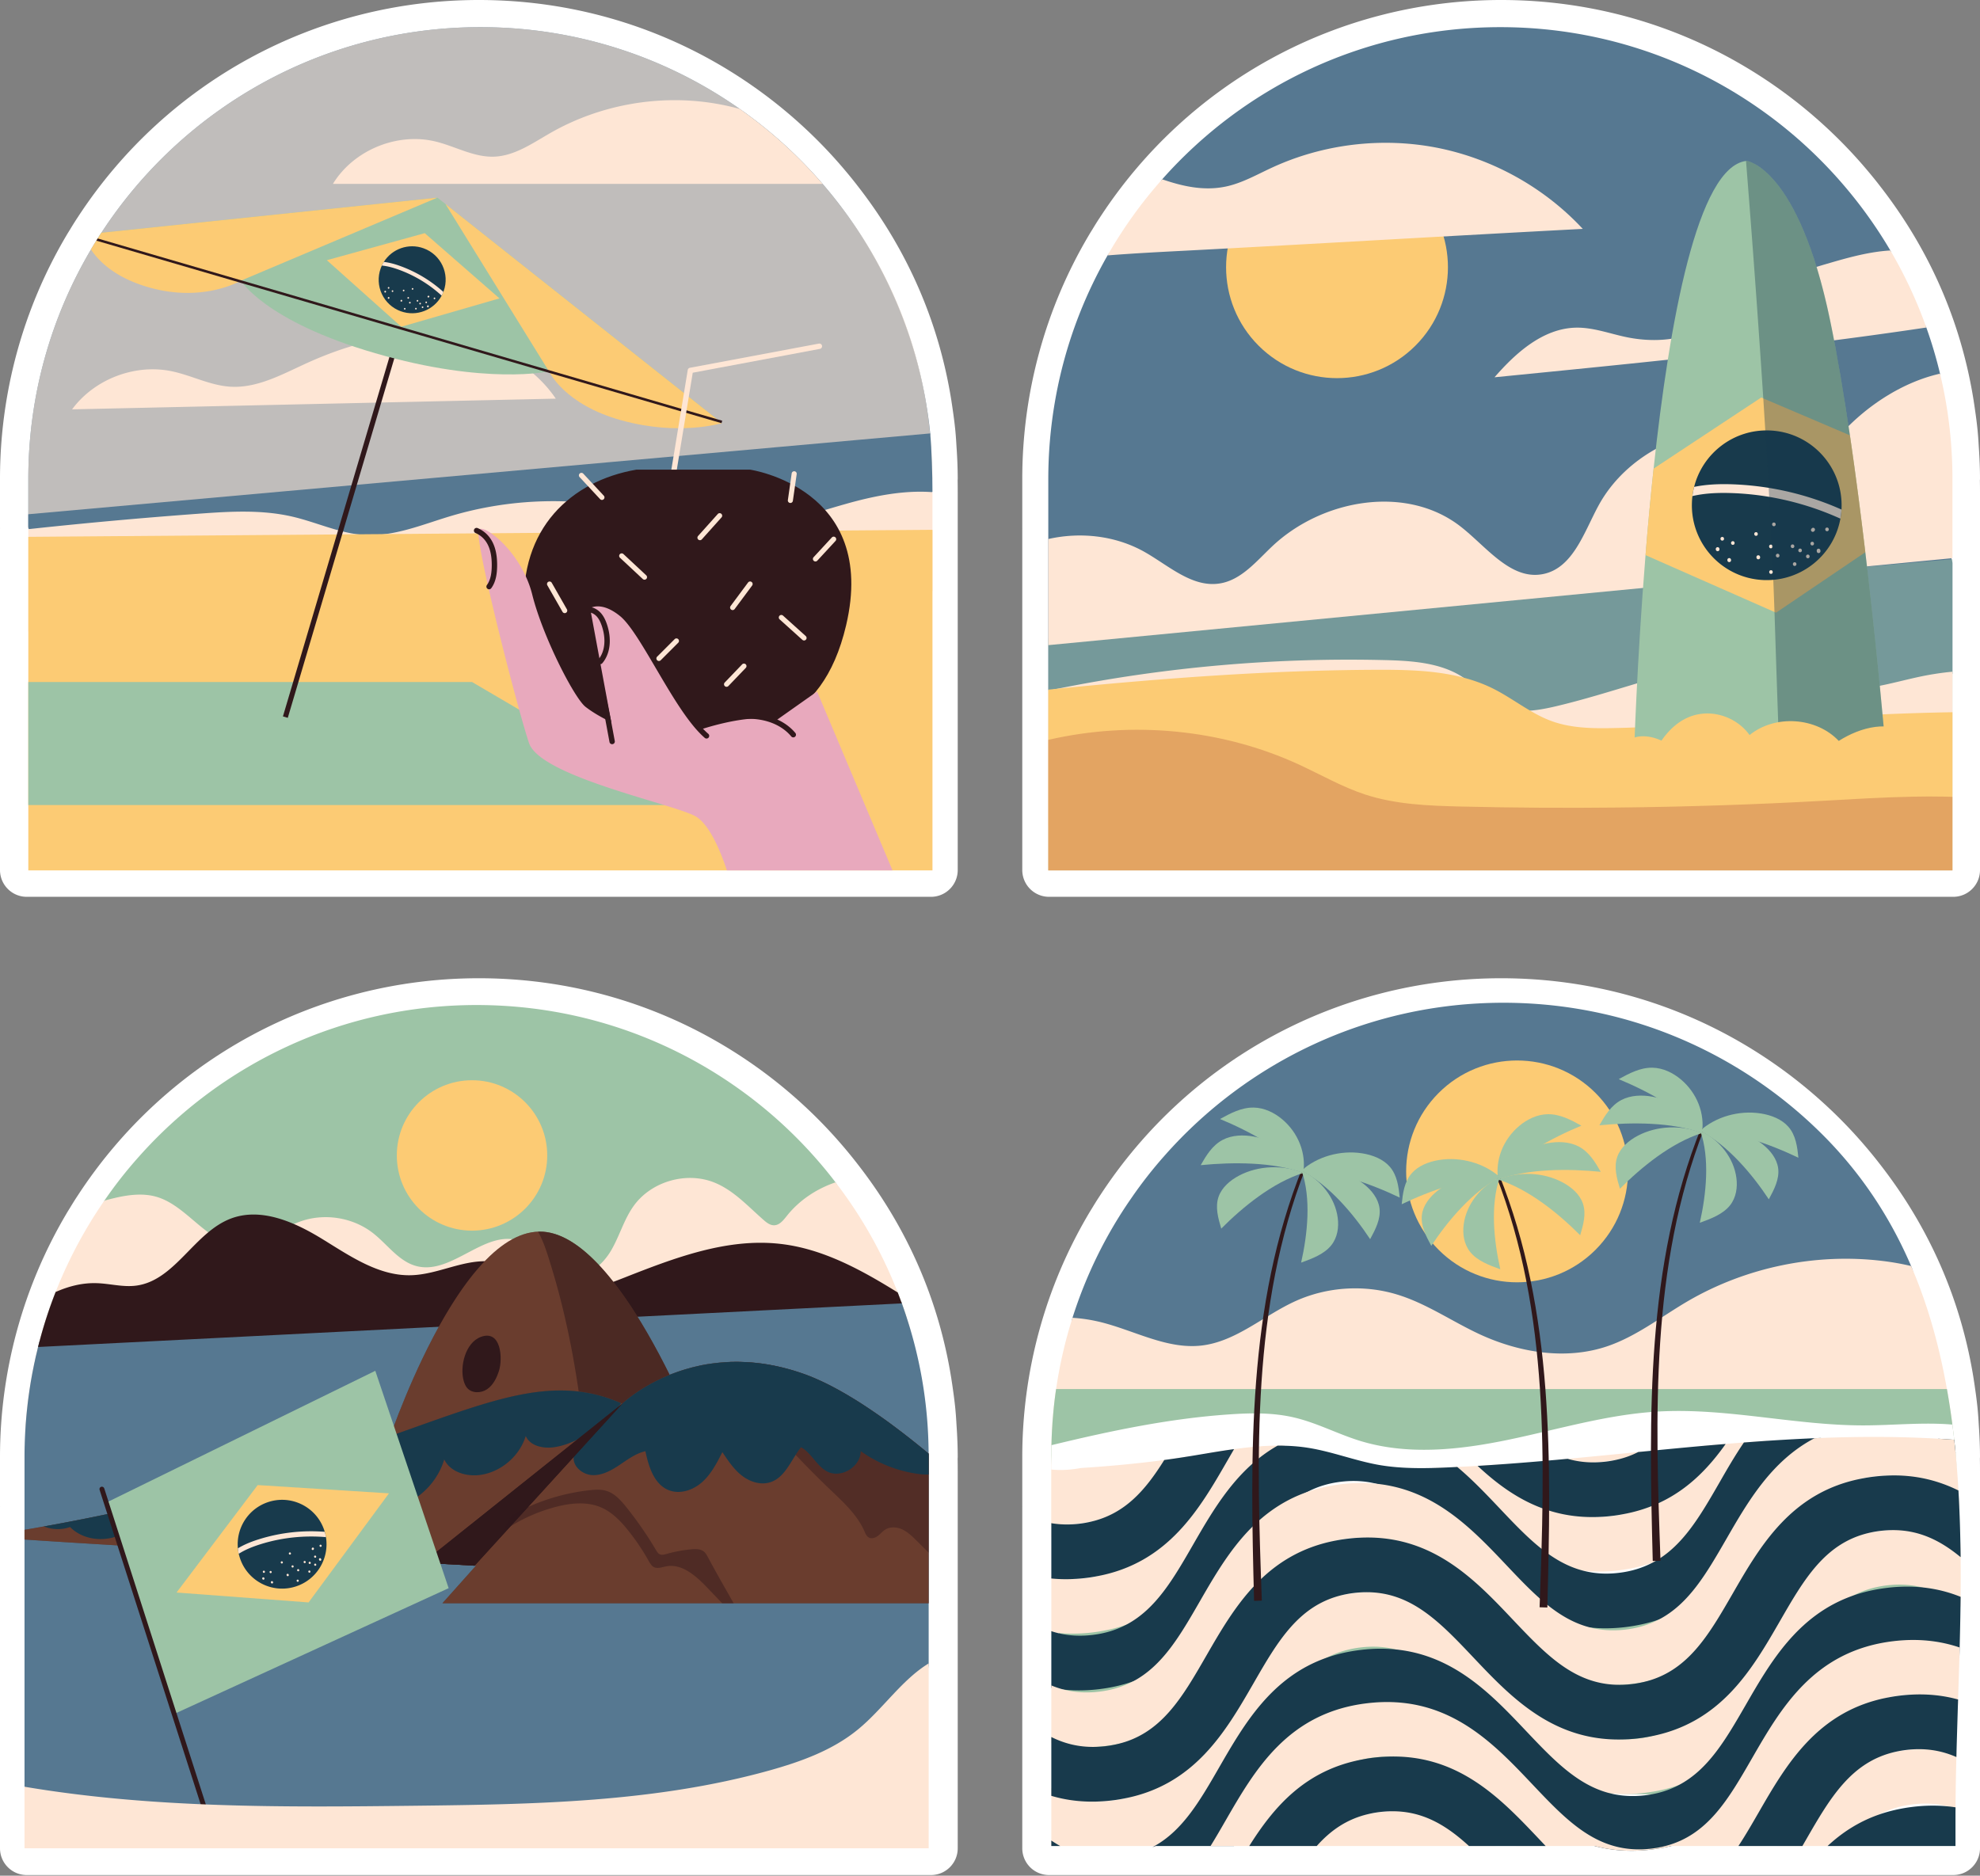 <svg xmlns="http://www.w3.org/2000/svg" width="704" height="667" fill="none"><rect width="100%" height="100%" fill="#808080" stroke="none"/><path fill="#fff" d="M340.49 170.788c.009-.177.035-.351.035-.528 0-3.434-.151-7.406-.431-11.402l-.02-.3c-.109-1.982-.24-3.83-.394-5.377v-.005l-.006-.066-.006-.073-.002-.007c-.246-2.486-.57-4.954-.929-7.399q-.179-1.286-.374-2.513c-.02-.119-.034-.242-.054-.361a6 6 0 0 0-.033-.243c-.008-.051-.014-.106-.022-.152l-.028-.165-.024-.142c-4.47-27.695-15.58-53.14-32.99-75.588-1.82-2.373-3.798-4.8-6.056-7.42a167.944 167.944 0 0 0-14.197-14.591 170 170 0 0 0-16.966-13.616l-.004-.003-.004-.003-.001-.002C239.278 10.663 205.487 0 170.262 0c-57.788 0-111.14 28.941-142.66 77.333q-.005.004-.008.011a80 80 0 0 0-1.152 1.78q-.174.259-.331.53c-.045.066-.073.118-.114.183-.099.152-.179.283-.262.422-.048.08-.112.175-.155.25-.214.334-.41.678-.618 1.016-.46.743-.928 1.492-1.352 2.219l-.01.016q-.011.021-.024.039l-.01.02C8.149 109.913 0 139.803 0 170.262v17.425c0 .07.012.138.014.209 0 .049-.014.094-.014.143v121.349c0 5.259 4.262 9.523 9.522 9.523h321.479c5.259 0 9.523-4.264 9.523-9.523V174.883c0-.026-.008-.049-.008-.076 0-.029.008-.058.008-.087.001-1.131-.011-2.472-.034-3.932"/><path fill="#567891" d="M330.751 154.318c0 .096 0 .174-.033.27-.651 5.523-21.473 16.553-21.473 21.885l-.38.652-6.633 11.49-2.175 3.777-13.998 24.266-3.476 6.015-.921 1.603-13.331 23.108-26.171 1.381-.635.033-1.539.078-23.871 1.271h-.143l-1.794.095-6.777.365-4.761.254-18.204.952-.714.047-122.46 6.46-11.394-15.791-11.395-15.776-12.887-17.838-13.015-18.03-2-2.761-.508-.715v-17.013c0-29.822 8.126-57.738 22.283-81.671a80 80 0 0 1 1.92-3.143c.143-.254.302-.523.491-.777-.015-.016 0-.033.032-.048.033-.079.08-.174.144-.254.365-.587.745-1.175 1.127-1.746 28.662-44.01 78.306-73.1 134.743-73.1 34.328 0 66.149 10.76 92.257 29.107a160 160 0 0 1 21.394 17.982 159 159 0 0 1 8.03 8.649 159 159 0 0 1 5.713 6.999c15.791 20.488 26.742 44.882 31.171 71.466.015.078.032.159.032.254.556 3.301 1 6.649 1.334 10.015.001.062.017.126.017.189"/><path fill="#FEE6D5" d="m331.544 170.396-.048.078-2.444 4.412-6.666 11.998-.873 1.588-14.426 25.949-8.158 14.712-9.888 17.791-.317.586-6.777 12.22-.984 1.747-10.474 18.87-39.455-.73-17.093-.317-147.677-2.745-1.175-1.953-19.283-32.074-9.555-15.887-10.665-17.728-10.856-18.045-1.794-3-2.873-4.776v-12.696c0-29.822 8.126-57.738 22.283-81.671a80 80 0 0 1 1.92-3.143c.143-.254.302-.523.491-.777-.015-.016 0-.033.032-.048.033-.079.08-.174.144-.254.365-.587.745-1.175 1.127-1.746 28.662-44.01 78.306-73.1 134.743-73.1 34.328 0 66.149 10.76 92.257 29.107 7.65 5.364-11.047 10.76-4.46 17.363 2.778 2.778 31.313 6.284 33.884 9.268a159 159 0 0 1 5.713 6.999c15.95 20.569 26.87 44.659 31.171 71.466.015.078.032.159.032.254.493 3 .873 6.047 1.191 9.125.032.285.063.587.08.889.015.158.032.301.047.46.127 1.381.254 2.809.365 4.268q.025.334.048.715c.254 3.635.413 7.396.413 10.825" opacity=".63"/><path fill="#FEE6D5" d="M25.633 145.568c7.884-10.704 22.214-16.227 35.242-13.588 7.119 1.443 13.774 5.085 21.024 5.531 9.41.579 18.171-4.254 26.742-8.182 14.819-6.793 31.084-11.264 47.336-9.978s32.475 8.927 41.638 22.41zM284.455 56.744a159 159 0 0 1 8.03 8.65H118.368C125.7 53.41 141.111 47.03 154.76 50.3c7.031 1.683 13.649 5.65 20.869 5.413 7.411-.255 13.823-4.873 20.267-8.539 17.553-9.983 38.567-13.697 58.468-10.347a85 85 0 0 1 8.697 1.935 160 160 0 0 1 21.394 17.982"/><path fill="#567891" d="m331.543 174.851-77.401 101.708-195.716-2.026-48.36-86.716v-4.949l320.669-28.742c.539 5.351.808 15.234.808 20.725"/><path fill="#FEE6D5" d="M331.544 175.014v35.154c-22.22 4.983-45.073 6.634-67.831 8.11a6040 6040 0 0 1-141.854 7.618c-35.932 1.507-72.005 2.698-107.779-.889a87 87 0 0 1-4.015-.46v-36.375a1770 1770 0 0 1 60.117-5.461c11.317-.84 22.84-1.555 33.884 1.032 8.571 2 16.744 5.967 25.52 6.492 10.475.634 20.521-3.682 30.582-6.698 21.315-6.38 44.312-7.031 65.944-1.873 9.474 2.255 18.759 5.619 28.488 6.349 15.728 1.19 31.027-4.57 46.216-8.84 9.921-2.81 20.571-4.937 30.728-4.159"/><path fill="#FCCB74" d="M331.543 188.393v121.125H10.066V190.9z"/><path fill="#9DC4A6" d="M242.398 286.283H10.066v-43.756h157.771z"/><path fill="#30181B" d="m154.671 72.266-54.073 182.49 1.726.511 54.073-182.49z"/><path fill="#9DC4A6" d="m256.682 150.446-.127-.033-.603-.19-.397-.111-9.935-2.968-1.636-.491-1.857-.556-5.189-1.555c-1.444-.428-2.952-.873-4.522-1.349-10.189-3.047-22.998-6.855-37.17-11.093h-.033c-.032-.015-.063-.015-.095-.032-3.508-1.047-7.094-2.111-10.761-3.206-10.443-3.11-21.425-6.396-32.519-9.696-2.809-.826-5.634-1.666-8.458-2.509-.572-.174-1.143-.349-1.73-.523-9.65-2.857-19.283-5.714-28.631-8.491l-4.158-1.222c-7.934-2.35-15.617-4.618-22.87-6.762h-.03l-.143-.047c-23.41-6.92-42.407-12.475-51.025-14.855.032-.079.078-.174.143-.254.365-.587.745-1.175 1.127-1.746l119.46-12.475 2.856 2.255 84.797 67.213 1.714 1.349 10.046 7.967 1.635 1.301z"/><path fill="#FCCB74" d="m116.204 92.528 34.813-9.616 26.575 23.199-34.915 10.08z"/><path fill="#183A4C" d="m157.743 103.547-.095.264c-.18.455-.387.902-.614 1.325-2.751 5.12-8.915 7.587-14.544 5.545-6.183-2.242-9.376-9.071-7.134-15.253.125-.342.257-.665.402-.986.211-.459.452-.877.711-1.304 2.92-4.641 8.774-6.79 14.14-4.843 6.183 2.24 9.376 9.07 7.134 15.252"/><path fill="#FEE6D5" d="M157.648 103.809c-.18.456-.386.902-.614 1.326a45.7 45.7 0 0 0-14.99-9.144c-2.364-.871-4.407-1.39-6.284-1.55.211-.46.452-.878.711-1.305 1.831.204 3.831.721 6.064 1.545a46.8 46.8 0 0 1 15.113 9.128M142.988 107.032q.008-.03.013-.059a.2.2 0 0 0 0-.115.2.2 0 0 0-.039-.105.2.2 0 0 0-.078-.078.2.2 0 0 0-.105-.05l-.078-.006a.3.3 0 0 0-.142.046l-.057.048a.3.3 0 0 0-.071.136l-.012.058a.2.2 0 0 0 0 .116.23.23 0 0 0 .038.104q.03.05.079.079a.2.2 0 0 0 .104.049l.079.006a.3.3 0 0 0 .142-.046l.057-.048a.26.26 0 0 0 .07-.135M137.239 103.809l.012-.058a.2.2 0 0 0 0-.116.24.24 0 0 0-.038-.105.2.2 0 0 0-.079-.078.2.2 0 0 0-.104-.049l-.079-.007a.3.3 0 0 0-.142.045l-.057.048a.3.3 0 0 0-.07.135q-.008.03-.013.059a.2.2 0 0 0 0 .115.23.23 0 0 0 .039.105q.03.051.078.078a.23.23 0 0 0 .105.05l.078.006a.3.3 0 0 0 .142-.046l.057-.048a.3.3 0 0 0 .071-.134M138.11 102.654c.366.08.493-.488.126-.57-.366-.08-.493.489-.126.57M139.5 103.815c.366.082.493-.488.126-.57-.366-.08-.492.489-.126.57M138.455 106.029l.013-.058a.23.23 0 0 0 0-.116.23.23 0 0 0-.039-.104.2.2 0 0 0-.078-.079.23.23 0 0 0-.105-.049l-.079-.006a.3.3 0 0 0-.141.044l-.057.048a.3.3 0 0 0-.071.136l-.012.058a.2.2 0 0 0 0 .116.2.2 0 0 0 .038.104q.03.05.079.079.044.038.104.049l.079.006a.3.3 0 0 0 .141-.044l.057-.048a.3.3 0 0 0 .071-.136M143.845 110.082c.366.08.492-.488.126-.569-.366-.082-.493.488-.126.569M145.665 107.923c.367.082.493-.488.126-.569-.366-.082-.492.488-.126.569M143.452 103.592c.367.082.493-.488.126-.57-.366-.08-.492.488-.126.57M146.629 103.014c.366.081.493-.488.126-.569-.366-.08-.493.488-.126.569M148.376 107.243c.366.081.493-.488.126-.57-.366-.08-.493.488-.126.57M147.818 110.045c.366.082.492-.488.126-.569-.367-.08-.494.489-.126.569M150.188 109.534c.366.082.492-.488.126-.57-.367-.081-.494.489-.126.57M149.315 108.242c.366.08.492-.488.126-.57-.367-.08-.494.49-.126.57M151.484 107.808c.367.082.493-.488.126-.57-.368-.08-.494.488-.126.57M152.42 109.058l.026-.115a.2.2 0 0 0 0-.116.2.2 0 0 0-.038-.104.2.2 0 0 0-.079-.079.2.2 0 0 0-.104-.049l-.079-.006a.3.3 0 0 0-.142.044l-.057.048a.3.3 0 0 0-.07.136q-.013.057-.027.117a.2.2 0 0 0 0 .115.2.2 0 0 0 .039.105q.03.051.078.078a.24.24 0 0 0 .105.05l.079.006a.3.3 0 0 0 .141-.046l.057-.048a.3.3 0 0 0 .071-.136M154.42 106.385c.367.082.493-.488.127-.57-.367-.081-.493.489-.127.57M152.457 105.742q.035-.024.071-.045a.2.2 0 0 0 .079-.079.24.24 0 0 0 .049-.104.2.2 0 0 0 0-.116.2.2 0 0 0-.039-.105l-.047-.057a.3.3 0 0 0-.136-.07l-.078-.007a.3.3 0 0 0-.142.045q-.036.024-.071.045a.2.2 0 0 0-.078.078.23.23 0 0 0-.05.105.23.23 0 0 0 0 .116.2.2 0 0 0 .039.104l.048.057a.3.3 0 0 0 .135.071q.039.004.079.006a.3.3 0 0 0 .141-.044M145.089 106.21c.367.081.493-.488.126-.57-.366-.08-.494.49-.126.57"/><path fill="#FCCB74" d="M155.521 70.282 86.04 99.644l-.048.015h-.031l-.143-.047c-23.41-6.92-42.407-12.475-51.025-14.855.032-.079.078-.174.143-.254.365-.587.745-1.175 1.127-1.746zM256.688 150.447s-26.533-7.942-61.464-18.345l-.017-.005-36.834-59.565z"/><path fill="#FCCB74" d="M86.309 99.453s-.096.063-.302.174l-.032.032h-.016c-.032.016-.063.032-.11.048a.5.5 0 0 1-.191.11c-.255.144-.572.303-.969.494-4.157 2-16.014 6.459-32.044 1.793-11.681-3.396-17.49-9.157-20.298-13.38a80 80 0 0 1 1.92-3.142c.143-.254.302-.523.491-.777-.015-.016 0-.033.033-.048.032-.079.078-.174.143-.254z"/><path fill="#9DC4A6" d="M85.481 99.562s8.366 14.532 47.896 26.029 61.837 6.454 61.837 6.454L87.744 99.87z"/><path fill="#FCCB74" d="M195.212 132.046s5.306 11.799 25.847 17.453c20.54 5.654 35.629.948 35.629.948z"/><path fill="#30181B" d="m256.793 149.605-.222.762-.015.048-.015.063-12.585-3.666-1.842-.539-46.581-13.601-1.412-.413-8.38-2.444-36.503-10.665-6.078-1.761-1.729-.508-55.058-16.079-1.682-.491L34.27 85.582c.143-.254.301-.523.49-.777l50.755 14.807.333.095 23.012 6.714 4.158 1.222 26.901 7.856 1.777.509 1.729.508 9.142 2.667 30.63 8.951 11.666 3.397 47.39 13.84 1.857.538 10.823 3.159z"/><path fill="#FEE6D5" d="M238.303 176.284q-.077 0-.156-.012a.954.954 0 0 1-.788-1.098l7.172-43.603a.96.96 0 0 1 .767-.786l45.898-8.606a.957.957 0 0 1 .352 1.88l-45.238 8.483-7.063 42.941a.96.96 0 0 1-.944.801"/><path fill="#30181B" d="M226.254 167.01h40.448s45.611 6.598 34.136 55.364c-8.609 36.588-33.562 40.16-61.962 40.16s-50.774-16.065-52.496-45.324c-1.722-29.26 16.638-46.184 39.874-50.2"/><path fill="#E8A9BD" d="M317.341 309.518h-58.88c-2.65-7.92-6.65-16.998-11.553-19.442-9.173-4.587-54.786-14.062-58.802-25.822-3.809-11.14-18.425-67.863-17.997-75.259.015-.412.095-.666.206-.762 1.936-1.444 11.443 5.476 16.601 16.664a36 36 0 0 1 2.333 6.571c3.729 14.917 14.918 36.725 18.934 39.883 2.888 2.254 6.364 4.079 8.093 4.936.667.333 1.079.509 1.079.509l-8.236-39.599a1.69 1.69 0 0 1 1.507-2.031c3.239-.269 9.998.428 15.061 9.507 2.889 5.174 7.507 12.142 11.872 18.458a698 698 0 0 0 10.761 15.061c.571.762.888 1.19.888 1.19s14.442-4.904 23.806-3.761c1.032.126 2 .317 2.873.603l13.665-9.648.968-.682z"/><path fill="#30181B" d="M217.648 264.638a.956.956 0 0 1-.939-.782l-8.893-47.906a.96.96 0 0 1 .337-.916c.211-.173 5.29-4.144 13.543 2.584 3.757 3.061 8.344 10.868 13.203 19.132 5.349 9.102 11.411 19.42 16.939 24.202a.955.955 0 1 1-1.252 1.445c-5.766-4.987-11.648-14.997-17.338-24.678-4.766-8.112-9.27-15.774-12.761-18.62-5.714-4.655-9.423-3.502-10.674-2.859l8.776 47.268a.958.958 0 0 1-.941 1.13"/><path fill="#30181B" d="M213.426 236.183a.955.955 0 0 1-.73-1.573c2.379-2.81 2.871-7.27 1.315-11.928-.498-1.49-1.052-2.556-1.745-3.355-.825-.952-1.888-1.523-2.915-1.568a.956.956 0 0 1-.915-.996c.024-.528.476-.921.997-.915 1.55.067 3.11.878 4.277 2.225 1.134 1.308 1.75 2.911 2.115 4.003 1.767 5.298 1.144 10.444-1.67 13.769a.95.95 0 0 1-.729.338M173.899 209.557a.957.957 0 0 1-.769-1.526c1.465-1.979 1.679-4.734 1.711-6.635.074-4.235-.77-7.341-2.579-9.493a8.5 8.5 0 0 0-3.197-2.358.957.957 0 0 1 .744-1.763 10.46 10.46 0 0 1 3.916 2.889c2.119 2.52 3.11 6.039 3.029 10.755-.039 2.164-.296 5.321-2.087 7.74a.95.95 0 0 1-.768.391M282.062 262.216a.95.95 0 0 1-.736-.345c-3.34-4.018-8.951-6.343-15.512-6.27-5.955.029-11.785 1.827-17.424 3.567a.955.955 0 0 1-1.196-.631.96.96 0 0 1 .631-1.196c5.772-1.78 11.74-3.62 17.978-3.653 7.046.017 13.287 2.501 16.993 6.96a.958.958 0 0 1-.734 1.568"/><path fill="#FEE6D5" d="M214.027 177.778a.9.9 0 0 1-.659-.287l-7.294-7.833a.9.9 0 0 1 .044-1.272.897.897 0 0 1 1.272.045l7.294 7.835a.9.9 0 0 1-.657 1.512M248.875 192.095a.9.9 0 0 1-.602-.229.903.903 0 0 1-.069-1.272l7.023-7.833a.901.901 0 0 1 1.341 1.202l-7.023 7.833a.9.9 0 0 1-.67.299M281.023 178.859a.899.899 0 0 1-.892-1.027l1.351-9.455a.9.9 0 1 1 1.781.254l-1.35 9.455a.9.9 0 0 1-.89.773M229.154 206.143c-.22 0-.44-.08-.614-.243l-8.104-7.564a.9.9 0 0 1-.043-1.272.9.9 0 0 1 1.272-.043l8.104 7.564a.9.9 0 0 1-.615 1.558M260.49 216.948a.9.9 0 0 1-.722-1.437l6.213-8.373a.9.9 0 1 1 1.446 1.073l-6.213 8.373a.9.9 0 0 1-.724.364M289.937 199.659a.9.9 0 0 1-.661-1.511l6.483-7.023a.9.9 0 1 1 1.323 1.221l-6.483 7.023a.9.9 0 0 1-.662.29M285.886 227.754a.9.9 0 0 1-.603-.231l-8.104-7.294a.901.901 0 0 1 1.204-1.339l8.105 7.294a.901.901 0 0 1-.602 1.57M258.33 244.232a.903.903 0 0 1-.652-1.523l6.214-6.482a.901.901 0 0 1 1.301 1.245l-6.213 6.483a.9.9 0 0 1-.65.277M200.791 218.029a.9.9 0 0 1-.782-.454l-5.404-9.455a.901.901 0 0 1 1.565-.893l5.403 9.454a.9.9 0 0 1-.782 1.348M234.287 235.047a.9.9 0 0 1-.636-1.538l6.213-6.213a.9.9 0 1 1 1.272 1.273l-6.213 6.213a.89.89 0 0 1-.636.265"/><path fill="#fff" d="M703.964 170.788c.01-.177.036-.351.036-.528 0-3.434-.151-7.406-.431-11.402l-.02-.3c-.11-1.982-.241-3.83-.395-5.377v-.005l-.006-.066c-.003-.023-.004-.05-.006-.073l-.001-.007c-.247-2.486-.57-4.954-.929-7.399q-.179-1.286-.374-2.513c-.02-.119-.034-.242-.054-.361l-.034-.243-.021-.152-.028-.165-.023-.142c-4.47-27.695-15.58-53.14-32.99-75.588-1.82-2.373-3.798-4.8-6.056-7.42a167.944 167.944 0 0 0-14.197-14.591 170 170 0 0 0-16.966-13.616l-.004-.003-.003-.003-.002-.002C602.755 10.663 568.963 0 533.738 0c-57.788 0-111.14 28.941-142.661 77.333l-.007.011a81 81 0 0 0-1.152 1.78q-.173.259-.331.53c-.045.066-.072.118-.114.183-.099.152-.179.283-.26.422-.048.08-.113.175-.156.25-.214.334-.409.678-.617 1.016-.461.743-.929 1.492-1.352 2.218l-.009.017-.025.039c-.005.006-.006.014-.011.02-15.417 26.092-23.567 55.982-23.567 86.441v17.425c0 .071.012.139.014.209-.002.05-.014.094-.014.144v121.349a9.52 9.52 0 0 0 9.522 9.522h321.479c5.259 0 9.523-4.264 9.523-9.522V174.881c0-.026-.008-.049-.008-.075 0-.029.008-.059.008-.088 0-1.129-.013-2.47-.036-3.93"/><path fill="#567891" d="M694.205 200.379v39.17l-19.993 58.891-285.54-7.563-15.946-45.655v-74.828c0-9.363.81-18.536 2.348-27.472a158.9 158.9 0 0 1 13.362-41.883 161 161 0 0 1 5.365-10.222c2.769-4.848 24.316-6.405 27.557-10.921 3.241-4.518-11.821-11.996-8.132-16.138 29.425-33.202 72.387-54.103 120.238-54.103 34.329 0 66.149 10.76 92.257 29.107a160 160 0 0 1 21.394 17.982 159 159 0 0 1 8.03 8.65 161.5 161.5 0 0 1 16.982 23.679c2.396 4.074-8.871 15.697-6.833 19.999 2.281 4.814 17.822 2.333 19.624 7.394a158 158 0 0 1 4.872 16.41c1.666 6.92-14.961 21.365-14.23 28.603.541 5.349 18.645 33.409 18.645 38.9"/><path fill="#FCCB74" d="M503.271 122.916c15.403-15.403 15.403-40.375 0-55.778-15.402-15.402-40.375-15.402-55.777 0-15.403 15.403-15.403 40.375 0 55.778 15.402 15.403 40.375 15.402 55.777 0"/><path fill="#FEE6D5" d="M684.92 116.466c-50.913 7.618-102.366 12.618-153.533 17.696 7.665-8.84 17.411-17.474 29.107-17.648 5.984-.078 11.729 2.094 17.585 3.332 8.84 1.857 18.378 1.46 26.473-2.523 6.11-3.015 11.093-7.857 16.744-11.649 8.855-5.952 19.22-9.238 29.487-12.22 6.984-2.031 14.125-3.968 21.347-4.381a159.8 159.8 0 0 1 12.79 27.393"/><path fill="#9DC4A6" fill-opacity=".44" d="M694.205 198.836v110.682H372.726v-82.512l211.493-18.536 21.649-1.89 14.982-1.316 9.57-.841 9.41-.825 13.729-1.208.889-.063.015-.015 9.364-.81z"/><path fill="#FEE6D5" d="M694.205 170.396v28.091l-321.479 30.932v-37.741c11.522-2.603 23.996-1.206 34.296 4.633 8.571 4.872 16.903 12.713 26.647 11.173 7.665-1.206 13.03-7.887 18.68-13.221 17.823-16.839 47.882-22.076 67.148-6.888 9.173 7.205 17.744 19.06 29.171 16.76 10.554-2.127 14.474-14.648 19.568-24.123 12.396-23.06 43.439-33.932 67.514-23.664 4.268 1.825 8.983 4.253 13.284 2.524 2.285-.921 3.968-2.857 5.634-4.666 9.301-10.126 21.918-18.347 35.122-21.33a159 159 0 0 1 3.603 21.252c.542 5.349.812 10.777.812 16.268M694.205 238.861v43.819c-.921.206-1.842.413-2.761.604a238 238 0 0 1-13.347 2.428c-25.711 3.92-52.12 3.968-78.226 4.158-7.064.047-14.125.11-21.188.206a5995 5995 0 0 0-179.611 4.555c-8.777.349-17.854.666-26.344-1.206V245.59c1.142-.238 2.269-.476 3.412-.697a524.3 524.3 0 0 1 116.443-10.157c9.633.239 19.87.952 27.774 6.238a32 32 0 0 1 1.666 1.222c3.365 2.635 6.062 6.143 9.776 8.254 3.698 2.094 7.935 2.571 12.237 2.254 3.079-.221 6.174-.841 9.142-1.54 9.744-2.3 19.316-5.3 28.917-8.173 10.919-3.254 21.855-6.349 33.106-8.063 5.396-.825 11.062-1.285 16.299-.015 1.397.334 2.761.793 4.079 1.397 3.745 1.714 6.888 4.507 10.587 6.285 6.887 3.332 14.537 2.778 22.202 1.271 4.381-.858 8.76-2.031 13.015-2.968 4.221-.94 8.504-1.64 12.822-2.037"/><path fill="#FCCB74" d="M694.205 253.272v56.246H372.726v-64.277c1.142-.111 2.269-.222 3.412-.35 37.756-3.745 75.576-6.586 113.508-6.713 10.285-.031 20.854.19 30.711 2.793 3.57.936 7.046 2.174 10.38 3.825 4.617 2.285 8.855 5.317 13.299 7.904 2.492 1.476 5.063 2.793 7.793 3.777 7.333 2.634 15.331 2.587 23.124 2.396a427 427 0 0 0 6.396-.191 833 833 0 0 0 14.062-.556c7.363-.334 14.744-.73 22.124-1.158 4.904-.286 9.792-.587 14.696-.888 12.379-.763 24.759-1.508 37.122-2.048a881 881 0 0 1 24.852-.76"/><path fill="#9DC4A6" d="m670.16 263.049-37.598 2.063-51.549 2.809s.921-31.694 4.064-70.514c.793-9.919 1.746-20.314 2.872-30.773 5.682-52.865 15.649-107.112 32.852-109.397.063-.015.126-.032.191-.032 0 0 18.378 2.159 29.709 56.722 2.524 12.142 4.888 26.267 7.046 40.883 2.031 13.823 3.873 28.091 5.476 41.566 4.335 36.281 6.937 66.673 6.937 66.673"/><path fill="#FCCB74" d="m663.225 196.376-31.742 21.49-.556-.239-45.85-20.22c.793-9.919 1.746-20.314 2.872-30.773l38.265-25.282.73.317 30.805 13.141c2.031 13.824 3.873 28.091 5.476 41.566"/><path fill="#183A4C" d="m654.778 180.571-.022.625a28 28 0 0 1-.391 3.241c-2.31 12.786-13.709 22.29-27.089 21.838-14.693-.495-26.2-12.808-25.704-27.499.028-.813.085-1.594.174-2.373.133-1.123.356-2.179.611-3.266 2.998-11.885 13.962-20.497 26.715-20.067 14.694.496 26.202 12.808 25.706 27.501"/><path fill="#FEE6D5" d="M654.758 181.196a28 28 0 0 1-.391 3.241c-11.991-5.443-25.028-8.575-38.186-9.081-5.627-.222-10.331.089-14.431 1.047.132-1.123.355-2.179.611-3.266 4.034-.835 8.643-1.117 13.957-.906 13.25.51 26.352 3.58 38.44 8.965M625.821 198.174q-.008-.065-.013-.132a.5.5 0 0 0-.08-.245.5.5 0 0 0-.154-.195.5.5 0 0 0-.221-.114q-.123-.05-.256-.033l-.171.04a.65.65 0 0 0-.269.194l-.09.142a.66.66 0 0 0-.057.336l.013.132a.5.5 0 0 0 .08.245.5.5 0 0 0 .154.195.5.5 0 0 0 .221.114.5.5 0 0 0 .256.033l.169-.04a.66.66 0 0 0 .271-.194l.09-.142a.64.64 0 0 0 .057-.336M611.367 195.295l-.012-.133a.5.5 0 0 0-.08-.244.5.5 0 0 0-.154-.196.5.5 0 0 0-.222-.114.5.5 0 0 0-.256-.032l-.171.04a.64.64 0 0 0-.269.194l-.089.141a.64.64 0 0 0-.057.336l.014.133q.007.133.08.244a.5.5 0 0 0 .154.196.5.5 0 0 0 .221.114q.123.048.256.032l.171-.04a.64.64 0 0 0 .269-.194l.09-.141a.7.7 0 0 0 .055-.336M612.423 192.237c.835-.082.71-1.378-.124-1.298-.836.081-.712 1.378.124 1.298M616.179 193.746c.835-.082.71-1.378-.125-1.297-.834.08-.711 1.377.125 1.297M615.488 199.175l-.013-.132a.5.5 0 0 0-.08-.245.5.5 0 0 0-.154-.196.5.5 0 0 0-.221-.114.5.5 0 0 0-.256-.032l-.171.04a.64.64 0 0 0-.269.194l-.09.142a.66.66 0 0 0-.057.336q.008.065.013.132a.5.5 0 0 0 .08.245.5.5 0 0 0 .154.195.5.5 0 0 0 .221.114q.123.049.256.033l.171-.04a.66.66 0 0 0 .269-.194l.09-.142a.66.66 0 0 0 .057-.336M629.748 204.066c.834-.08.71-1.378-.126-1.297-.835.08-.71 1.377.126 1.297M632.124 198.219c.834-.082.71-1.378-.126-1.297-.835.081-.71 1.379.126 1.297M624.429 190.54c.834-.08.709-1.378-.127-1.297-.834.08-.71 1.377.127 1.297M630.781 187.117c.835-.082.712-1.378-.126-1.297-.833.08-.71 1.378.126 1.297M637.418 194.899c.835-.082.71-1.378-.124-1.296-.835.08-.71 1.378.124 1.296M638.167 201.245c.834-.08.711-1.378-.125-1.298-.836.081-.712 1.379.125 1.298M642.851 198.519c.834-.08.71-1.378-.125-1.298-.836.082-.711 1.378.125 1.298M640.101 196.377c.835-.081.71-1.378-.124-1.296-.835.08-.712 1.378.124 1.296M644.414 193.955c.835-.081.71-1.378-.126-1.296-.834.08-.71 1.376.126 1.296M647.27 195.966l-.026-.265a.5.5 0 0 0-.08-.244.5.5 0 0 0-.154-.196.5.5 0 0 0-.222-.114.5.5 0 0 0-.255-.032l-.171.04a.64.64 0 0 0-.27.194q-.043.07-.089.141a.65.65 0 0 0-.057.336l.026.265a.5.5 0 0 0 .08.245.5.5 0 0 0 .154.195.5.5 0 0 0 .222.114.5.5 0 0 0 .255.033l.17-.04a.66.66 0 0 0 .269-.194l.09-.142a.64.64 0 0 0 .058-.336M649.674 188.898c.835-.08.71-1.378-.124-1.296-.836.081-.712 1.378.124 1.296M645.055 188.888q.06-.074.12-.145a.5.5 0 0 0 .114-.222q.048-.121.032-.255a.5.5 0 0 0-.08-.245.47.47 0 0 0-.154-.196l-.141-.089a.65.65 0 0 0-.336-.057l-.171.04a.66.66 0 0 0-.271.194l-.12.145a.5.5 0 0 0-.114.221.5.5 0 0 0-.032.256.5.5 0 0 0 .08.245.5.5 0 0 0 .154.195l.141.09a.66.66 0 0 0 .336.057l.171-.04a.67.67 0 0 0 .271-.194M629.714 194.976c.834-.082.711-1.378-.125-1.298-.835.082-.711 1.378.125 1.298"/><path fill="#183A4C" fill-opacity=".36" d="m670.16 263.049-37.598 2.063c-.38-9.665-.873-24.123-1.571-45.693a70 70 0 0 0-.063-1.794c-.126-3.697-.269-7.522-.428-11.442-.159-3.682-.317-7.444-.508-11.284l-.048-1.142c-.269-5.572-.571-11.284-.904-17.062-.047-1.062-.111-2.126-.174-3.206-.365-6.776-.777-13.616-1.205-20.425-.239-3.81-.476-7.618-.715-11.395-2.461-37.852-5.189-72.546-6.142-84.432.063-.015.126-.032.191-.032 0 0 18.377 2.159 29.709 56.722 2.524 12.142 4.888 26.267 7.046 40.883 2.031 13.823 3.873 28.091 5.476 41.566 4.332 36.281 6.934 66.673 6.934 66.673"/><path fill="#FCCB74" d="M605.836 253.742c6.234-.439 12.605 2.555 16.246 7.633 9.044-7.337 23.703-6.37 31.702 2.093 7.669-4.895 18.509-7.795 25.32-1.762 5.788 5.129 5.56 14.798 1.227 21.204-4.335 6.405-11.687 10.089-19.032 12.514-16.932 5.589-104.211 11.159-87.15-26.63 3.194-7.074 9.792-8.541 16.599-5.439 3.607-5.169 8.52-9.151 15.088-9.613"/><path fill="#FEE6D5" d="M562.762 81.392c-47.216 2.476-94.002 5.27-141.218 7.746-9.253.475-18.505.951-27.741 1.683a160 160 0 0 1 19.426-27.06c7.459 2.572 14.95 4.19 22.631 2.572 5.793-1.223 11.03-4.253 16.41-6.73 18.204-8.411 39.09-10.918 58.769-7.046 19.696 3.902 38.058 14.14 51.723 28.835"/><path fill="#C97A4D" d="M694.205 283.364v26.155H372.726v-46.421c29.661-6.84 61.625-3.92 89.288 8.856 7.745 3.586 15.204 7.887 23.298 10.554 10.999 3.603 22.743 4.031 34.296 4.3 18.617.445 37.249.556 55.865.35 24.41-.254 48.787-1.064 73.148-2.413 10.396-.587 20.934-1.238 31.425-1.444 3.81-.08 7.602-.096 11.395-.016.922.016 1.843.031 2.764.079" opacity=".48"/><path fill="#fff" d="M340.49 518.654c.009-.177.035-.351.035-.528 0-3.434-.151-7.407-.431-11.402l-.02-.301a126 126 0 0 0-.394-5.377v-.004l-.006-.067-.006-.072-.002-.008c-.246-2.485-.57-4.953-.929-7.399a131 131 0 0 0-.374-2.513c-.02-.118-.034-.241-.054-.36a6 6 0 0 0-.033-.243c-.008-.051-.014-.106-.022-.153l-.028-.164-.024-.142c-4.47-27.695-15.58-53.141-32.99-75.589a167 167 0 0 0-6.056-7.42 168.057 168.057 0 0 0-14.197-14.592 170 170 0 0 0-16.966-13.615l-.004-.003-.004-.003-.001-.001c-28.706-20.169-62.497-30.832-97.722-30.832-57.788 0-111.14 28.941-142.66 77.333q-.005.004-.008.011a83 83 0 0 0-1.152 1.778q-.174.26-.331.53c-.045.066-.073.118-.114.183-.099.153-.179.283-.262.422-.048.08-.112.177-.155.253-.214.332-.41.677-.618 1.013-.46.743-.928 1.492-1.352 2.219l-.01.017-.024.04-.01.02C8.149 457.779 0 487.668 0 518.127v17.425c0 .071.012.139.014.21 0 .049-.014.093-.014.143v121.347c0 5.259 4.262 9.523 9.522 9.523h321.479c5.259 0 9.523-4.264 9.523-9.523V522.747c0-.026-.008-.049-.008-.075 0-.03.008-.059.008-.088a242 242 0 0 0-.034-3.93"/><path fill="#9DC4A6" d="M292.234 530.415c.469 12.872 2.836 20.537 2.836 33.633 0 29.942-267.439 84.689-267.439 84.689 0-23.16 8.914-52.208 8.914-75.37 0-26.294-11.285-43.431-9.725-69.695.594-10.011-15.548-14.926-13.277-24.679.159-.682.335-1.349.509-2.016a157 157 0 0 1 5.73-17.537c1.411-3.619 17.31-3.535 18.992-7.028 1.666-3.475 8.225-3.758 10.13-7.091 2.27-3.968-14.411-14.606-11.807-18.353a154 154 0 0 1 12.126-15.474c29.424-33.201 72.386-54.103 120.237-54.103 34.329 0 66.15 10.76 92.257 29.107a160 160 0 0 1 21.395 17.982 159 159 0 0 1 8.03 8.65 144 144 0 0 1 5.936 7.315c4.016 5.207-4.341 21.221-.993 26.901 4.27 7.253 20.021 4.316 23.1 12.253.428 1.094.841 2.206 1.254 3.316.174.428.317.858.476 1.286.332.952.666 1.905.984 2.873 5.537 16.894-30.293 46.169-29.665 63.341"/><path fill="#FEE6D5" d="M323.69 472.77c-16.347 3.667-33.028 5.539-49.659 7.411-79.164 8.856-158.312 17.728-237.474 26.599-9.19 1.032-18.378 2.064-27.6 2.667a159 159 0 0 1 2.111-18.79 158 158 0 0 1 2.476-11.666c.159-.682.334-1.349.508-2.015a158 158 0 0 1 5.73-17.538 151 151 0 0 1 4.65-10.664 160 160 0 0 1 5.365-10.222 156 156 0 0 1 7.3-11.585 69 69 0 0 1 3.936-1.017c4.81-1.11 9.903-1.729 14.649-.349 11.03 3.238 17.886 16.585 29.376 17.046 7.776.301 14.268-5.571 21.584-8.237 8.619-3.143 18.808-1.54 26.028 4.127 5.189 4.063 9.236 10.189 15.632 11.744 12.444 3.032 24.108-13.125 36.249-9.062 7.222 2.429 11.332 11.38 18.886 12.283 5.825.683 10.999-3.903 13.934-8.983 2.937-5.063 4.492-10.887 7.904-15.649 6.284-8.808 18.934-12.427 28.932-8.269 6.761 2.793 11.824 8.443 17.331 13.252 1.064.936 2.3 1.889 3.714 1.857 1.905-.033 3.269-1.777 4.459-3.269 4.444-5.619 10.602-9.698 17.363-11.999a159 159 0 0 1 11.047 16.363 156.5 156.5 0 0 1 11.062 22.79 207 207 0 0 1 1.253 3.317 8 8 0 0 1 .207.572c.095.237.174.475.269.714 1 2.812 1.936 5.685 2.778 8.572"/><path fill="#FCCB74" d="M167.832 437.621c14.77 0 26.743-11.974 26.743-26.744s-11.973-26.744-26.743-26.744c-14.771 0-26.744 11.974-26.744 26.744s11.973 26.744 26.744 26.744"/><path fill="#567891" d="M330.196 518.129v73.878l-7.979 59.16-301.072.81-12.428-16.613V518.129c0-1.46.016-2.92.063-4.364.033-1.444.096-2.873.174-4.316l.144-2.381v-.08c.063-.921.143-1.84.221-2.761.096-1.142.207-2.285.333-3.412.11-1.079.237-2.126.365-3.19.015-.08.015-.144.032-.222.143-1.095.302-2.19.46-3.286 0-.063.016-.126.033-.191.159-1.095.333-2.19.524-3.269.175-.984.35-1.968.54-2.937l.333-1.666c.126-.651.254-1.301.412-1.935q.238-1.215.524-2.381c.222-.921.445-1.824.667-2.745.158-.682.334-1.349.508-2.016a4297 4297 0 0 1 144.36-9.379 4085 4085 0 0 1 41.803-1.794c8.111-.317 16.236-.604 24.362-.858a4299 4299 0 0 1 95.859-2.031c.174.428.317.858.476 1.286.332.952.666 1.905.984 2.873.158.461.317.921.46 1.382a157.8 157.8 0 0 1 7.761 44.818c.032 1.206.063 2.413.063 3.651.018.396.018.808.018 1.204"/><path fill="#30181B" d="m320.643 463.487-307.1 15.506c.158-.682.334-1.349.508-2.016a157 157 0 0 1 5.73-17.537c4.617-2.048 9.474-3.301 14.552-3.143 4.666.126 9.332 1.477 13.967.889 13.966-1.73 20.743-19.029 33.931-23.917 10.793-3.983 22.663 1.364 32.472 7.396 9.792 6.014 19.965 13.11 31.456 12.808 9.808-.254 19.14-5.984 28.868-4.824 9.633 1.159 17.554 8.84 27.188 9.967 6.681.762 13.268-1.731 19.521-4.19 17.935-7.061 36.741-14.315 55.881-12.078 15.03 1.746 28.599 9.205 41.566 17.252a207 207 0 0 1 1.253 3.317c.079.189.142.379.207.57"/><path fill="#30181B" d="M137.257 514.963s25.826-79.056 55.867-76.948c30.042 2.108 60.082 85.908 60.082 85.908l-2.634 28.987-95.922-3.162z"/><path fill="#C97A4D" fill-opacity=".38" d="m253.217 523.922-2.643 28.982-95.926-3.158-17.382-34.783s24.771-75.883 54.042-76.976a14 14 0 0 1 1.817.02c24.791 1.734 49.604 59.162 57.511 79.144 1.672 4.232 2.581 6.771 2.581 6.771"/><path fill="#30181B" fill-opacity=".54" d="M250.637 517.151a81 81 0 0 1-5.079 5.925c-9.97 10.528-22.624 18.021-35.092 25.371 1.259-.744-.867-15.71-.991-17.691a529 529 0 0 0-1.527-18.104c-2.188-21.385-5.842-42.71-12.242-63.27-1.218-3.942-2.394-7.824-4.396-11.395a14 14 0 0 1 1.817.02c24.791 1.734 49.603 59.162 57.51 79.144"/><path fill="#30181B" d="M330.196 518.129v51.992H157.301l11.919-13.347s-.174 0-.476-.016a87 87 0 0 0-2.254-.126c-.255-.015-.524-.032-.826-.048-.286-.015-.603-.032-.936-.047-.35-.016-.745-.048-1.158-.064-.445-.032-.936-.047-1.444-.078q-2.191-.119-5-.287c-2.047-.11-4.301-.238-6.777-.364-35.185-1.953-110.111-6.127-141.63-8.285v-3.444c2.096-.35 4.396-.763 6.887-1.206a794 794 0 0 0 16.126-3.063c1.507-.302 3.047-.619 4.634-.951 1.588-.318 3.206-.667 4.857-1.017.825-.191 1.666-.365 2.508-.539 16.06-3.46 35.313-8.11 56.643-14.172 2.713-.778 5.38-1.555 7.967-2.348.222-.08.443-.144.667-.207a416 416 0 0 0 8.205-2.556 691 691 0 0 0 21.521-7.252l.016-.016h.015q3.57-1.261 6.951-2.476a253 253 0 0 1 4.444-1.587c2.078-.746 4.126-1.46 6.11-2.159.777-.285 1.539-.539 2.3-.81a856 856 0 0 1 4.476-1.525q1.525-.524 3-.999c.699-.222 1.381-.428 2.063-.651a100 100 0 0 1 3.126-.969c.81-.254 1.619-.491 2.413-.73 1.175-.332 2.318-.667 3.46-.951.493-.144.969-.27 1.46-.381.556-.143 1.095-.285 1.635-.412q2.523-.62 4.952-1.095a62 62 0 0 1 2.429-.428 63 63 0 0 1 4.745-.667c.778-.08 1.556-.159 2.333-.206.778-.064 1.54-.096 2.318-.127.857-.047 1.73-.063 2.587-.047.571 0 1.142.015 1.713.032.667.032 1.334.063 2.016.111.667.048 1.317.111 1.983.174.159.015.302.032.461.048h.032c.35.047.715.095 1.063.143.634.095 1.285.191 1.935.317.493.08.969.174 1.46.286.413.079.825.174 1.238.27 1.238.285 2.491.619 3.745 1.016a60 60 0 0 1 5.649 2.127h.016c.126.063.222.095.349.174h.016l.047-.048c0-.016.033-.032.048-.048a.2.2 0 0 1 .079-.078c.015-.033.047-.048.078-.08.254-.222.699-.619 1.317-1.128.158-.127.302-.254.476-.38.349-.286.762-.604 1.205-.921.143-.111.287-.221.445-.332 2.667-1.936 6.714-4.507 11.983-6.762.381-.174.778-.332 1.175-.491v-.015a79 79 0 0 1 2.381-.889q.618-.238 1.238-.428c.412-.143.84-.286 1.27-.413.096-.047.206-.08.317-.11a4 4 0 0 1 .604-.174c.111-.033.239-.064.365-.096.38-.111.762-.222 1.142-.317.111-.048.238-.08.365-.111.318-.08.635-.174.952-.254.365-.079.714-.159 1.079-.239.365-.078.746-.174 1.111-.254.539-.126 1.11-.238 1.666-.349.063 0 .111 0 .158-.016.682-.126 1.397-.221 2.096-.317.476-.063.952-.126 1.429-.174l.81-.095c.095-.016.174-.033.269-.033a38 38 0 0 1 1.873-.158c.048-.016.095-.016.143-.016.556-.047 1.079-.08 1.603-.111h.334c.079-.015.143-.015.222-.015.222-.015.445-.015.667-.015.523 0 1.047-.016 1.57-.016h.096q1.095 0 2.237.048c.174 0 .35 0 .508.015.333.016.652.033.984.048l.73.048c.38.015.745.048 1.127.08l.539.048c.397.032.793.063 1.19.11.207.033.445.048.667.096.063 0 .126 0 .174.015.587.063 1.158.144 1.746.222.016.015.033.015.048.015s.015.016.015.016c.239.032.476.063.715.111.048 0 .095 0 .143.015.191.032.38.048.571.079h.033c.015.032.032.032.032.032.126.015.254.032.38.063.381.063.746.143 1.128.206.365.081.746.144 1.111.239.207.032.413.08.619.128.556.126 1.127.254 1.699.397.032 0 .047.016.08.016.873.221 1.761.46 2.65.714.015 0 .048 0 .08.015.523.144 1.064.302 1.588.476.364.111.714.239 1.079.35.349.111.714.222 1.079.349l1.095.381c.428.143.841.302 1.269.46.048.032.095.048.128.063h.015a41 41 0 0 1 1.777.715q.548.215 1.095.476h.015c.492.206.969.428 1.46.651.493.222.984.46 1.477.699.491.239.999.476 1.492.73.999.508 2 1.032 3.015 1.587h.015c.016.016.033.033.063.033.476.269.969.539 1.46.825.508.285 1.016.571 1.54.873.508.302 1.032.604 1.54.921.523.302 1.032.619 1.555.936.745.461 1.477.921 2.222 1.397.825.539 1.666 1.079 2.491 1.635.524.35 1.064.698 1.588 1.064a212 212 0 0 1 5.841 4.11 286 286 0 0 1 11.744 9.094c.493.397.999.81 1.492 1.223.063.048.111.095.174.143l.81.667v.015c.015.388.015.801.015 1.197"/><path fill="#C97A4D" fill-opacity=".38" d="M330.196 518.129v51.992H157.301l11.919-13.347s-.174 0-.476-.016a87 87 0 0 0-2.254-.126c-.255-.015-.524-.032-.826-.048-.286-.015-.603-.032-.936-.047-.35-.016-.745-.048-1.158-.064-.445-.032-.936-.047-1.444-.078q-2.191-.119-5-.287c-2.047-.11-4.301-.238-6.777-.364-35.185-1.953-110.111-6.127-141.63-8.285v-3.444c2.096-.35 4.396-.763 6.887-1.206a794 794 0 0 0 16.126-3.063c1.507-.302 3.047-.619 4.634-.951 1.588-.318 3.206-.667 4.857-1.017.825-.191 1.666-.365 2.508-.539 16.06-3.46 35.313-8.11 56.643-14.172 2.713-.778 5.38-1.555 7.967-2.348.222-.08.443-.144.667-.207a416 416 0 0 0 8.205-2.556 691 691 0 0 0 21.521-7.252l.016-.016h.015q3.57-1.261 6.951-2.476a253 253 0 0 1 4.444-1.587c2.078-.746 4.126-1.46 6.11-2.159.777-.285 1.539-.539 2.3-.81a856 856 0 0 1 4.476-1.525q1.525-.524 3-.999c.699-.222 1.381-.428 2.063-.651a100 100 0 0 1 3.126-.969c.81-.254 1.619-.491 2.413-.73 1.175-.332 2.318-.667 3.46-.951.493-.144.969-.27 1.46-.381.556-.143 1.095-.285 1.635-.412q2.523-.62 4.952-1.095a62 62 0 0 1 2.429-.428 63 63 0 0 1 4.745-.667c.778-.08 1.556-.159 2.333-.206.778-.064 1.54-.096 2.318-.127.857-.047 1.73-.063 2.587-.047.571 0 1.142.015 1.713.032.667.032 1.334.063 2.016.111.667.048 1.317.111 1.983.174.159.015.302.032.461.048h.032c.35.047.715.095 1.063.143.634.095 1.285.191 1.935.317.493.08.969.174 1.46.286.413.079.825.174 1.238.27 1.238.285 2.491.619 3.745 1.016a60 60 0 0 1 5.649 2.127h.016c.126.063.222.095.349.174h.016l.047-.048c0-.016.033-.032.048-.048a.2.2 0 0 1 .079-.078c.015-.033.047-.048.078-.08.254-.222.699-.619 1.317-1.128.158-.127.302-.254.476-.38.349-.286.762-.604 1.205-.921.143-.111.287-.221.445-.332 2.667-1.936 6.714-4.507 11.983-6.762.381-.174.778-.332 1.175-.491v-.015a79 79 0 0 1 2.381-.889q.618-.238 1.238-.428c.412-.143.84-.286 1.27-.413.096-.047.206-.08.317-.11a4 4 0 0 1 .604-.174c.111-.033.239-.064.365-.096.38-.111.762-.222 1.142-.317.111-.048.238-.08.365-.111.318-.08.635-.174.952-.254.365-.079.714-.159 1.079-.239.365-.078.746-.174 1.111-.254.539-.126 1.11-.238 1.666-.349.063 0 .111 0 .158-.016.682-.126 1.397-.221 2.096-.317.476-.063.952-.126 1.429-.174l.81-.095c.095-.016.174-.033.269-.033a38 38 0 0 1 1.873-.158c.048-.016.095-.016.143-.016.556-.047 1.079-.08 1.603-.111h.334c.079-.015.143-.015.222-.015.222-.015.445-.015.667-.015.523 0 1.047-.016 1.57-.016h.096q1.095 0 2.237.048c.174 0 .35 0 .508.015.333.016.652.033.984.048l.73.048c.38.015.745.048 1.127.08l.539.048c.397.032.793.063 1.19.11.207.033.445.048.667.096.063 0 .126 0 .174.015.587.063 1.158.144 1.746.222.016.015.033.015.048.015s.015.016.015.016c.239.032.476.063.715.111.048 0 .095 0 .143.015.191.032.38.048.571.079h.033c.015.032.032.032.032.032.126.015.254.032.38.063.381.063.746.143 1.128.206.365.081.746.144 1.111.239.207.032.413.08.619.128.556.126 1.127.254 1.699.397.032 0 .047.016.08.016.873.221 1.761.46 2.65.714.015 0 .048 0 .08.015.523.144 1.064.302 1.588.476.364.111.714.239 1.079.35.349.111.714.222 1.079.349l1.095.381c.428.143.841.302 1.269.46.048.032.095.048.128.063h.015a41 41 0 0 1 1.777.715q.548.215 1.095.476h.015c.492.206.969.428 1.46.651.493.222.984.46 1.477.699.491.239.999.476 1.492.73.999.508 2 1.032 3.015 1.587h.015c.016.016.033.033.063.033.476.269.969.539 1.46.825.508.285 1.016.571 1.54.873.508.302 1.032.604 1.54.921.523.302 1.032.619 1.555.936.745.461 1.477.921 2.222 1.397.825.539 1.666 1.079 2.491 1.635.524.35 1.064.698 1.588 1.064a212 212 0 0 1 5.841 4.11 286 286 0 0 1 11.744 9.094c.493.397.999.81 1.492 1.223.063.048.111.095.174.143l.81.667v.015c.015.388.015.801.015 1.197"/><path fill="#30181B" d="M330.196 518.129v33.995c-1.444-1.429-2.888-2.857-4.316-4.286-1.507-1.476-3.063-2.999-4.952-3.92-1.92-.904-4.301-1.127-6.127-.015-.984.603-1.729 1.539-2.65 2.254-.936.697-2.237 1.158-3.254.571-.793-.428-1.175-1.349-1.539-2.206-2.555-5.826-7.396-10.253-12.014-14.649a356 356 0 0 1-12.444-12.506v-.016a354 354 0 0 1-26.663-31.392c.888-.587 1.794-1.095 2.698-1.603.015 0 .015-.016.032-.016v-.015h.334c.079-.015.143-.015.222-.015.222-.016.445-.016.667-.016.523 0 1.047-.015 1.57-.015h.096q1.095 0 2.237.048c.174 0 .35 0 .508.015.333.015.652.032.984.048l.73.047c.38.016.745.048 1.127.081l.539.047c.397.033.793.063 1.19.111.207.032.445.048.667.096.063 0 .126 0 .174.015.587.063 1.158.143 1.746.222.016.015.033.015.048.015h.015a9 9 0 0 0 .698.111c.048 0 .095.015.159.032.191.033.38.048.571.079h.032c.128.032.27.063.413.095.38.063.745.144 1.127.207.365.08.747.143 1.112.238.206.033.412.08.619.128.556.126 1.127.254 1.698.397.033 0 .048.016.08.016.873.222 1.762.46 2.65.714.016 0 .048 0 .08.016.524.143 1.064.302 1.588.476.365.11.714.238 1.079.349.35.111.715.222 1.08.35l1.095.38c.46.174.936.35 1.396.524h.016c.586.221 1.19.46 1.777.714q.547.215 1.094.476h.016c.491.206.968.428 1.46.651.492.222.984.461 1.476.699.491.239 1 .476 1.492.73 1 .508 2.001 1.032 3.015 1.588h.016c.015.015.032.032.063.032.476.269.968.539 1.46.825.508.285 1.016.572 1.539.873.509.302 1.032.604 1.54.921.524.302 1.032.619 1.555.936.746.461 1.477.921 2.222 1.397.826.539 1.667 1.079 2.492 1.635.523.35 1.064.698 1.587 1.064a211 211 0 0 1 5.841 4.11 287 287 0 0 1 11.744 9.094c.493.398 1 .81 1.492 1.223.064.048.111.096.174.143l.81.667v.015c.017.392.017.804.017 1.2" opacity=".41"/><path fill="#183A4C" d="M220.87 498.986c-.309.434-.64.847-.991 1.259a38 38 0 0 1-3.075 3.179c-3.178 2.931-6.606 5.739-10.342 7.823-.371.227-.763.413-1.135.619l-.041.022c-2.519 1.3-5.182 2.25-7.989 2.704-3.943.641-8.774-.29-10.363-3.944-2.168 7.039-8.546 12.613-15.832 13.79-5.017.805-10.941-.867-13.15-5.45-2.024 6.791-7.061 12.613-13.5 15.585-3.468 1.61-7.473 2.394-11.127 1.279-5.449-1.672-8.772-7.018-11.621-11.952-3.22 3.839-6.874 7.535-11.518 9.433-4.644 1.92-10.466 1.672-14.16-1.714-2.395 6.152-7.102 11.933-13.563 13.355-6.441 1.425-14.202-3.364-14.017-9.97-2.478 3.097-5.285 6.11-8.917 7.699-3.633 1.589-8.298 1.404-11.127-1.363-5.285 7.184-17.237 8.03-23.492 1.673-2.993 1.073-6.358.97-9.31-.207 18.826-3.364 48.84-9.536 84.759-19.754 57.882-16.473 85.605-35.361 114.856-26.196a60 60 0 0 1 5.655 2.13"/><path fill="#183A4C" d="M330.195 518.129v6.19c-1.079.08-2.206 0-3.269-.126-7.506-.952-14.776-3.777-20.901-8.174.015 5.524-6.905 9.809-11.855 7.285-3.793-1.937-5.619-6.586-9.349-8.666-.699.841-1.316 1.762-1.92 2.713v.016c-2.491 3.872-4.587 8.173-8.808 9.65-3.46 1.222-7.38-.016-10.269-2.254-2.888-2.222-4.952-5.348-6.983-8.38-1.175 2.317-2.38 4.681-3.873 6.824 0 .016-.015.016-.015.016-.936 1.366-1.983 2.634-3.221 3.745-3.126 2.825-7.65 4.443-11.618 3.062-.079-.032-.143-.047-.222-.078-5.285-2.031-7.253-8.348-8.412-13.903-3.445.777-6.349 2.984-9.268 4.935-2.937 1.952-6.221 3.777-9.729 3.555a7 7 0 0 1-1.492-.254c-2.856-.81-5.317-3.334-5.015-6.19v-.015c0-.111 0-.191.032-.285.38-2.348 1.301-4.492 2.461-6.555.095-.174.206-.35.302-.524l.015-.032.873-.698 12.22-9.744.016-.015 1.333-1.063h.015v-.015s.016-.015.048-.032c0-.016.032-.033.048-.048a.2.2 0 0 1 .078-.079c.016-.032.048-.047.079-.08.254-.221.699-.619 1.317-1.127.158-.128.301-.254.475-.38a24 24 0 0 1 1.206-.921c.143-.111.286-.222.445-.333 2.667-1.935 6.714-4.507 11.983-6.761.38-.174.778-.333 1.175-.491v-.016c.777-.301 1.57-.603 2.38-.888q.62-.239 1.238-.428c.413-.143.841-.287 1.271-.413.302-.095.603-.191.921-.286.11-.033.238-.063.365-.096.38-.111.762-.221 1.142-.317a2.3 2.3 0 0 1 .365-.111c.667-.174 1.349-.332 2.031-.492.365-.079.745-.174 1.11-.255a70 70 0 0 1 3.921-.682c.476-.063.951-.126 1.429-.174l.81-.095c.095-.016.174-.033.269-.033a38 38 0 0 1 1.873-.158c.047-.016.095-.016.143-.016a55 55 0 0 1 1.57-.08c.413-.015.826-.03 1.254-.063.523 0 1.047-.015 1.57-.015h.096q1.095 0 2.237.048c.174 0 .35 0 .508.015.333.015.652.032.984.048l.73.047c.381.016.745.048 1.127.081l.539.047c.619.063 1.238.128 1.857.207.063 0 .127 0 .174.015.587.063 1.158.143 1.746.222.016.015.033.015.048.015h.016c.221.048.46.08.697.111l.016.015a.4.4 0 0 1 .143.016c.206.032.412.063.634.111.126.015.254.032.381.063.38.063.745.143 1.127.206.365.08.746.143 1.111.239.207.032.413.08.619.128.556.126 1.128.254 1.699.397.032 0 .048.015.08.015a94 94 0 0 1 2.65.715c.015 0 .048 0 .08.015.524.143 1.064.302 1.588.476.714.222 1.444.445 2.158.699l1.095.38c.428.144.841.302 1.269.461.048.032.096.048.128.063h.015c.587.222 1.191.46 1.777.714q.548.216 1.095.476h.015c.492.207.969.428 1.46.652.493.221.984.46 1.477.699.491.238.999.475 1.492.73.999.508 2 1.031 3.015 1.587h.015c.016.016.033.032.064.032.475.27.968.539 1.459.826.508.285 1.017.571 1.54.873.508.302 1.032.603 1.54.921.523.301 1.032.619 1.555.936.745.46 1.477.921 2.222 1.397.825.538 1.666 1.079 2.492 1.635.523.349 1.064.697 1.587 1.064a208 208 0 0 1 5.841 4.11c3.92 2.873 7.856 5.92 11.744 9.094.493.397.999.81 1.492 1.223.063.047.111.095.174.143q.404.333.81.666v.016c.018.393.018.805.018 1.201"/><path fill="#30181B" d="m221.241 499.151-52.494 57.612c-1.796-.103-8.526-.474-18.393-1.031z"/><path fill="#30181B" d="m221.241 499.151-17.257 18.929v.02l-35.237 38.663c-1.796-.103-8.526-.474-18.393-1.031l56.416-45.022.02-.02zM164.931 491.248c.251.818.587 1.625 1.137 2.279 1.683 2.006 4.984 1.95 7.144.47s3.376-3.987 4.184-6.477c1.38-4.257.89-14.75-6.358-12.141-5.653 2.037-7.677 10.774-6.107 15.869"/><path fill="#30181B" d="M260.855 570.12h-4.089c-1.775-1.859-3.57-3.736-5.346-5.594-3.943-4.109-8.897-8.567-14.491-7.535-1.548.29-3.261.99-4.603.186-.743-.432-1.176-1.238-1.61-1.981a79 79 0 0 0-7.37-10.961c-2.662-3.323-5.717-6.502-9.619-8.195-4.995-2.146-10.754-1.569-16.019-.206a59 59 0 0 0-16.204 6.935h-.02a63 63 0 0 0-2.745 1.817l3.22-5.82a73 73 0 0 1 5.842-2.911h.02a73.4 73.4 0 0 1 21.716-5.923c2.023-.227 4.128-.371 6.068.226 2.972.909 5.162 3.386 7.102 5.801 3.86 4.83 7.39 9.908 10.528 15.233.351.578.722 1.218 1.341 1.508.764.351 1.651.103 2.456-.124a48 48 0 0 1 8.691-1.63c1.61-.165 3.426-.187 4.644.887.577.496.95 1.198 1.321 1.878 2.994 5.591 6.09 10.979 9.167 16.409" opacity=".45"/><path fill="#9DC4A6" d="m38.01 534.226 95.428-46.764 26.079 77.296-97.933 44.889z"/><path fill="#30181B" d="M78.2 657.253h-1.825L35.413 529.795c-.16-.461.095-.936.555-1.095.445-.143.937.111 1.095.571l1.508 4.683 24.155 75.163z"/><path fill="#FCCB74" d="m62.774 566.309 28.852-38.214 46.677 2.944-28.584 38.787z"/><path fill="#183A4C" d="m115.357 544.365.113.354a16 16 0 0 1 .423 1.889c1.241 7.605-3.25 15.175-10.819 17.573-8.311 2.631-17.183-1.973-19.816-10.285a17 17 0 0 1-.372-1.361 17 17 0 0 1-.305-1.946c-.678-7.239 3.746-14.224 10.962-16.509 8.31-2.63 17.181 1.974 19.814 10.285"/><path fill="#FEE6D5" d="M115.469 544.719c.179.625.322 1.259.423 1.889-7.78-.668-15.689.162-23.146 2.485-3.19.991-5.758 2.096-7.861 3.443a17 17 0 0 1-.305-1.946c2.09-1.266 4.612-2.336 7.624-3.27a62 62 0 0 1 23.265-2.601M102.654 559.941q-.016-.035-.034-.07a.3.3 0 0 0-.092-.121.3.3 0 0 0-.125-.078.3.3 0 0 0-.146-.02.3.3 0 0 0-.149.032l-.088.056a.4.4 0 0 0-.112.161l-.022.097a.4.4 0 0 0 .034.199q.015.036.034.071.031.073.092.122a.3.3 0 0 0 .125.078q.072.03.146.02a.3.3 0 0 0 .149-.032l.088-.056a.4.4 0 0 0 .113-.161l.021-.097a.37.37 0 0 0-.034-.201M94.005 561.192l-.034-.071a.3.3 0 0 0-.094-.122.3.3 0 0 0-.125-.078.3.3 0 0 0-.146-.02.3.3 0 0 0-.15.032l-.087.056a.4.4 0 0 0-.112.161l-.022.097a.4.4 0 0 0 .034.199q.015.037.034.071a.3.3 0 0 0 .092.121.3.3 0 0 0 .125.079q.072.03.146.02a.3.3 0 0 0 .15-.032l.087-.056a.4.4 0 0 0 .113-.162l.021-.097a.37.37 0 0 0-.032-.198M93.99 559.275c.45-.211.125-.912-.327-.701-.45.209-.126.91.327.701M96.387 559.373c.451-.211.125-.911-.326-.7s-.125.911.326.7M97.075 562.547l-.034-.073a.3.3 0 0 0-.094-.12.3.3 0 0 0-.124-.078q-.072-.03-.147-.02a.3.3 0 0 0-.149.032l-.088.056a.4.4 0 0 0-.112.161l-.022.097a.4.4 0 0 0 .034.199l.034.071a.3.3 0 0 0 .092.12.3.3 0 0 0 .125.078q.072.03.146.02a.3.3 0 0 0 .15-.032l.088-.055a.4.4 0 0 0 .112-.162l.022-.097a.35.35 0 0 0-.033-.197M106.016 562.456c.451-.211.125-.912-.326-.701s-.127.912.326.701M106.187 558.717c.451-.211.124-.911-.328-.7-.45.211-.124.911.328.7M100.364 555.949c.452-.211.125-.912-.326-.701s-.125.912.326.701M103.239 552.777c.451-.211.124-.912-.328-.701-.45.211-.125.912.328.701M108.49 555.813c.452-.211.125-.911-.326-.7s-.125.911.326.7M110.164 559.213c.451-.211.125-.911-.326-.7-.451.21-.125.911.326.7M112.242 556.762c.452-.211.125-.912-.326-.701-.451.21-.125.91.326.701M110.282 556.109c.452-.211.125-.912-.326-.701-.451.21-.125.912.326.701M112.213 553.899c.451-.211.125-.911-.326-.7-.452.21-.125.911.326.7M114.208 554.458l-.067-.143a.3.3 0 0 0-.094-.12.3.3 0 0 0-.124-.079q-.072-.03-.147-.02a.3.3 0 0 0-.149.033l-.088.055a.4.4 0 0 0-.112.162l-.022.097a.4.4 0 0 0 .034.198l.066.144a.3.3 0 0 0 .094.121.3.3 0 0 0 .125.079q.072.03.146.02a.3.3 0 0 0 .15-.033l.086-.055a.4.4 0 0 0 .112-.162l.022-.097a.36.36 0 0 0-.032-.2M114.154 550.031c.451-.211.125-.911-.326-.7-.452.21-.125.911.326.7M111.568 550.94l.039-.105q.03-.072.02-.146a.3.3 0 0 0-.033-.15.3.3 0 0 0-.094-.12.27.27 0 0 0-.124-.078l-.097-.022a.4.4 0 0 0-.199.035l-.088.056a.4.4 0 0 0-.112.162l-.039.104a.3.3 0 0 0-.02.147.3.3 0 0 0 .033.149q.03.073.092.12a.3.3 0 0 0 .125.079q.048.01.097.021a.4.4 0 0 0 .199-.035l.087-.056a.35.35 0 0 0 .114-.161M104.198 557.382c.452-.211.125-.911-.326-.7-.451.209-.125.91.326.7M330.196 591.516v65.736H8.719v-21.885c45.565 7.697 92.352 7.3 138.678 6.761 42.407-.491 85.353-1.175 126.204-12.554 11.173-3.126 22.379-7.157 31.361-14.505 8.92-7.27 15.649-17.713 25.234-23.553"/><path fill="#fff" d="M703.964 518.654c.01-.177.036-.351.036-.528 0-3.434-.151-7.407-.431-11.402l-.02-.301c-.11-1.982-.241-3.829-.395-5.377v-.004l-.006-.067q-.004-.036-.006-.072l-.001-.008c-.247-2.485-.57-4.953-.929-7.399a131 131 0 0 0-.374-2.513c-.02-.118-.034-.241-.054-.36l-.034-.243-.021-.153-.028-.164-.023-.142c-4.47-27.695-15.58-53.141-32.99-75.589a167 167 0 0 0-6.056-7.42 168.057 168.057 0 0 0-14.197-14.592 170 170 0 0 0-16.966-13.615l-.004-.003-.003-.003-.002-.001c-28.705-20.169-62.497-30.832-97.722-30.832-57.788 0-111.14 28.941-142.661 77.333l-.007.011a85 85 0 0 0-1.152 1.778q-.173.26-.331.53c-.045.066-.072.118-.114.183-.099.153-.179.283-.26.422-.048.08-.113.177-.156.253-.214.332-.409.677-.617 1.013-.461.743-.929 1.492-1.352 2.219l-.009.017-.025.04c-.005.006-.006.013-.011.02-15.417 26.092-23.567 55.98-23.567 86.441v17.425c0 .07.012.138.014.209-.002.049-.014.094-.014.143v121.348a9.52 9.52 0 0 0 9.522 9.522h321.479c5.259 0 9.523-4.264 9.523-9.522V522.745c0-.026-.008-.049-.008-.075 0-.029.008-.059.008-.088 0-1.129-.013-2.47-.036-3.928"/><path fill="#567891" d="m641.119 614.699-39.711 23.503-144.255-30.39-62.537-92.524c0-7.775-1.126-9.866 0-17.559 1.253-8.57-15.905-20.847-13.286-29.116 4.794-15.094 11.824-29.473 20.854-42.455a154.5 154.5 0 0 1 12.125-15.474c29.424-33.201 72.387-54.103 120.237-54.103 34.329 0 66.15 10.76 92.257 29.107a160 160 0 0 1 21.395 17.982c13.966 13.999 24.075 29.694 31.314 46.534 5.999 13.903-15.545 31.559-12.863 46.715 3.177 17.949-4.009 33.124-3.646 51.327.664 33.422-21.884 34.981-21.884 66.453"/><path fill="#FCCB74" d="M567.292 444.441c15.403-15.403 15.403-40.375 0-55.778-15.402-15.402-40.375-15.402-55.777 0-15.403 15.403-15.403 40.375 0 55.778 15.402 15.403 40.375 15.403 55.777 0"/><path fill="#FEE6D5" d="M695.143 514.764c-15.459 5.174-31.425 8.856-47.423 12.014-60.626 11.903-122.459 16.332-184.165 19.759-29.9 1.666-59.991 3.095-89.748.048v-29.266c0-1.143.015-2.285.047-3.412 0-.317 0-.635.016-.952 0-.206.015-.397.015-.603.033-1.238.096-2.477.159-3.715l.143-2.38v-.079c.063-.92.143-1.84.222-2.761.269-3.173.619-6.331 1.095-9.474a161 161 0 0 1 5.825-25.33c3.332.206 6.65.714 9.902 1.507 12.031 2.952 23.6 9.744 35.9 8.365 12.395-1.397 22.235-10.745 33.614-15.871 11.284-5.063 24.425-5.873 36.232-2.207 10.333 3.191 19.362 9.538 29.171 14.077 14.062 6.507 30.487 9.221 45.168 4.301 10.443-3.508 19.266-10.522 28.773-16.078 20.758-12.093 45.517-17.204 69.355-14.298 3.365.412 6.729.999 10.063 1.794 5.999 13.903 10.046 28.583 12.728 43.74a245 245 0 0 1 1.54 9.665c.143.984.27 1.984.397 2.985.239 1.793.461 3.603.65 5.395.114.919.21 1.84.321 2.776"/><path fill="#9DC4A6" d="m662.326 638.471-29.175.541-254.472-5.133-4.871-116.558c0-1.46.016-2.921.063-4.364 0-.207.016-.398.016-.604.032-1.238.095-2.476.158-3.714l.143-2.381v-.078c.064-.921.144-1.84.222-2.761.27-3.174.619-6.332 1.095-9.475h316.733a245 245 0 0 1 1.54 9.666c.635 4.539 1.175 9.11 1.603 13.697 4.03 43.053-33.055 79.9-33.055 121.164"/><path fill="#fff" d="M697.015 548.266c-7.27 2.238-14.807 3.745-22.298 5.048-41.597 7.189-83.973 8.332-126.126 10.634a2286 2286 0 0 0-108.763 8.554c-21.948 2.254-44.057 4.824-66.021 3.143v-58.326c0-1.143.015-2.285.047-3.412 20.887-5.063 41.947-9.507 63.357-10.952 7.634-.523 15.393-.651 22.838 1.095 8.031 1.857 15.411 5.809 23.283 8.254 17.092 5.317 35.582 3.301 53.119-.35 17.522-3.649 34.837-8.903 52.707-9.982 24.535-1.493 48.929 4.936 73.513 4.904 10.474-.016 21.14-1.175 31.503-.287.239 1.794.46 3.604.65 5.396.206 1.777.397 3.54.556 5.317.953 10.221 1.444 20.569 1.635 30.964"/><path fill="#FEE6D5" d="M422.927 517.842c-8.062 10.919-18.601 20.283-35.313 23.33a49 49 0 0 1-3.888.604 70 70 0 0 1-3.555.317h-.159c-1.11.063-2.206.096-3.269.096-.999 0-1.983-.033-2.936-.096v-19.52c2.396.239 4.952.206 7.649-.111.952-.111 1.89-.254 2.794-.428 9.919-.635 19.854-1.54 29.709-2.856 2.333-.318 4.666-.65 6.983-1.017.667-.112 1.318-.208 1.985-.319M585.348 516.066c-3.238 1.316-6.744 2.348-10.586 3.031a48 48 0 0 1-3.888.604 56 56 0 0 1-3.555.317h-.111c-4.92.287-9.46-.063-13.68-.904 1.286-.11 2.571-.238 3.872-.349 8.365-.778 16.728-1.603 25.092-2.428.952-.082 1.905-.176 2.856-.271"/><path fill="#FEE6D5" d="M456.826 514.113c-7.363 5.999-12.521 14.95-18.156 24.711-8.76 15.172-18.49 32.044-38.28 38.962-.015 0-.032.016-.048.016-3.65 1.269-7.649 2.19-12.046 2.713a59 59 0 0 1-6.983.413c-1.889 0-3.714-.096-5.491-.285a28 28 0 0 1-2.015-.254v-19.838c2.665.652 5.491.969 8.538.906.032.015.08 0 .111 0a40 40 0 0 0 3.571-.255 36 36 0 0 0 3.872-.666c15.856-3.539 23.346-16.538 31.932-31.425 2.333-4.064 4.746-8.237 7.411-12.316 3.174-.523 6.349-1.047 9.538-1.475 5.158-.714 10.332-1.238 15.49-1.253.858-.002 1.7-.002 2.556.046M628.358 512.352a924 924 0 0 0-2.54 4.396c-8.744 15.156-18.473 32.011-38.217 38.931-.03 0-.047.016-.063.016-3.666 1.285-7.68 2.222-12.093 2.745-4.381.524-8.476.539-12.316.159-20.886-2.079-34.312-16.252-46.358-28.98-2.492-2.635-4.92-5.189-7.348-7.602 1.983-.048 3.951-.126 5.919-.222.936-.047 1.857-.08 2.793-.143a584 584 0 0 0 7.237-.38c3.239-.207 6.46-.413 9.681-.652 10.252 10.602 20.013 19.062 34.44 18.76.032.015.063 0 .111 0a40 40 0 0 0 3.571-.254 36 36 0 0 0 3.872-.667c13.237-2.952 20.648-12.506 27.727-24.235 2.919-.254 5.856-.508 8.792-.745 2.159-.191 4.333-.365 6.492-.524 2.761-.206 5.539-.413 8.3-.603"/><path fill="#183A4C" d="M438.781 515.319c-.793 1.349-1.587 2.73-2.396 4.126-9.872 17.14-21.012 36.44-46.486 41.091a48 48 0 0 1-3.888.603 56 56 0 0 1-3.555.318c-.033 0-.08.015-.111 0-1.127.078-2.237.11-3.317.11a51 51 0 0 1-5.221-.254V541.65c1.968.332 4.031.491 6.205.445h.159a41 41 0 0 0 3.571-.254 36 36 0 0 0 3.872-.667c12.379-2.761 19.664-11.301 26.345-21.996 2.333-.318 4.666-.65 6.983-1.017.667-.111 1.317-.206 1.984-.317 2.094-.333 4.205-.699 6.316-1.047 3.175-.525 6.349-1.049 9.539-1.478M613.567 513.479c-8.236 11.618-18.966 21.79-36.518 24.98a49 49 0 0 1-3.888.604 56 56 0 0 1-3.556.317c-.048 0-.08.015-.111 0-19.394 1.127-32.867-7.617-44.12-18.108 3.238-.207 6.459-.413 9.68-.652 6.158-.443 12.316-.968 18.474-1.507 1.285-.111 2.571-.239 3.872-.35a32.5 32.5 0 0 0 9.809 1.254h.111a41 41 0 0 0 3.571-.254 36 36 0 0 0 3.872-.667 31.6 31.6 0 0 0 7.73-2.761c.952-.08 1.905-.174 2.857-.27 6.475-.634 12.95-1.253 19.426-1.841 2.918-.254 5.855-.508 8.791-.745"/><path fill="#183A4C" d="M647.466 511.335c-7.967 5.984-13.362 15.331-19.267 25.584-8.778 15.189-18.522 32.107-38.376 38.995-3.634 1.253-7.618 2.174-11.998 2.698-4.412.523-8.523.539-12.379.143-20.869-2.096-34.249-16.236-46.295-28.964-9.602-10.141-18.236-19.251-29.837-22.172-3.793-.952-7.904-1.254-12.459-.715-4.587.539-8.523 1.794-11.983 3.619-.015 0-.048 0-.063.015-10.554 5.572-16.807 16.395-23.758 28.473-8.745 15.141-18.473 31.996-38.217 38.915-.032 0-.048.015-.063.015-3.667 1.286-7.682 2.222-12.094 2.746a60 60 0 0 1-6.983.428c-1.857 0-3.651-.096-5.38-.27a50 50 0 0 1-4.507-.666v-20.14c.666.239 1.333.428 2.015.604 3.825.984 7.967 1.286 12.585.745 4.555-.539 8.475-1.777 11.935-3.586.016 0 .033-.016.048-.016 10.587-5.554 16.855-16.409 23.823-28.503 7.443-12.903 15.617-27.044 30.059-35.218.858 0 1.698 0 2.554.048 2.794.063 5.572.302 8.348.745 8.49 1.349 16.568 4.555 25.028 6.063 6.332 1.11 12.792 1.253 19.22 1.094a241 241 0 0 0 5.919-.221c.937-.048 1.857-.08 2.794-.143 5.491 4.602 10.41 9.808 15.124 14.776 9.602 10.141 18.251 19.251 29.868 22.172 3.777.951 7.872 1.253 12.426.714 4.571-.539 8.506-1.794 11.983-3.618.016 0 .033-.016.063-.016 10.554-5.571 16.808-16.41 23.758-28.473 2.698-4.713 5.507-9.57 8.697-14.251 2.761-.206 5.539-.413 8.3-.604a749 749 0 0 1 19.112-1.016M695.317 516.668c-2.031-1.841-4.095-3.539-6.221-5.063 1.904.11 3.825.238 5.729.38.174 1.572.348 3.112.492 4.683"/><path fill="#FEE6D5" d="M696.635 535.92c-7.681-6.761-15.839-11.379-26.569-11.158-.032-.015-.08 0-.11 0a40 40 0 0 0-3.571.255q-2.048.237-3.904.666c-15.823 3.556-23.33 16.553-31.9 31.425-9.888 17.14-21.013 36.44-46.486 41.089a48 48 0 0 1-3.888.603 56 56 0 0 1-3.556.318h-.158c-25.95 1.476-41.328-14.744-54.961-29.155-11.873-12.522-22.22-23.474-38.613-23.124-.033-.015-.063 0-.111 0a40 40 0 0 0-3.571.254c-1.349.159-2.635.38-3.873.651-15.838 3.539-23.345 16.554-31.931 31.441-9.887 17.139-21.012 36.44-46.486 41.088a49 49 0 0 1-3.888.604 73 73 0 0 1-3.555.317h-.144a58 58 0 0 1-3.286.096c-4.396 0-8.458-.508-12.267-1.46v-20.491a32.5 32.5 0 0 0 4.507 1.508c3.792.952 7.904 1.253 12.474.714s8.506-1.793 11.983-3.618c.015 0 .031-.016.063-.016 10.554-5.571 16.807-16.394 23.758-28.456 8.745-15.156 18.473-32.011 38.217-38.931.015-.015.048-.015.063-.015 3.666-1.286 7.681-2.222 12.094-2.746 4.396-.524 8.49-.539 12.348-.159 20.886 2.096 34.281 16.252 46.327 28.98 9.602 10.141 18.204 19.235 29.805 22.155 3.793.969 7.919 1.27 12.491.73 4.539-.539 8.443-1.777 11.887-3.571 10.65-5.539 16.919-16.395 23.919-28.519 7.665-13.3 16.092-27.917 31.407-35.963l2.318-.095c13.871-.524 27.758-.539 41.629.269 1.905.111 3.825.239 5.73.381.175 1.57.349 3.11.493 4.681.032.206.047.428.063.634q.596 6.333.951 12.713c.125 1.969.221 3.92.301 5.905"/><path fill="#FEE6D5" d="M697.111 553.727c.047 4.698.047 9.396 0 14.109l-.048 3.445c-4.205-3.143-8.649-5.554-13.649-6.809-3.793-.952-7.904-1.254-12.459-.715s-8.475 1.777-11.935 3.586c-.015.016-.032.016-.048.016-10.586 5.554-16.855 16.394-23.822 28.488-8.761 15.172-18.491 32.044-38.281 38.947-3.666 1.286-7.682 2.222-12.093 2.746-4.397.523-8.491.539-12.348.158-20.886-2.096-34.281-16.251-46.328-28.979-9.602-10.142-18.219-19.251-29.837-22.172-3.777-.952-7.887-1.254-12.458-.715-4.555.539-8.476 1.777-11.936 3.586-.015 0-.032 0-.047.016-10.587 5.554-16.855 16.394-23.823 28.488-8.586 14.855-18.093 31.36-37.09 38.519-.38.159-.793.302-1.19.445.269-.143.539-.286.793-.445h-36.71v-20.617c5.285 3.063 11.062 4.872 17.87 4.729.032.015.08 0 .111 0a40 40 0 0 0 3.571-.254 36 36 0 0 0 3.872-.667c15.856-3.538 23.346-16.538 31.932-31.425 9.887-17.124 21.012-36.423 46.438-41.088a58 58 0 0 1 3.936-.604 56 56 0 0 1 3.555-.317h.111c25.98-1.508 41.375 14.744 55.007 29.138 11.872 12.537 22.235 23.488 38.615 23.139.032.015.063 0 .11 0a40 40 0 0 0 3.571-.254 36 36 0 0 0 3.873-.667c15.839-3.538 23.33-16.538 31.931-31.425 9.872-17.124 21.013-36.44 46.454-41.09a50 50 0 0 1 3.905-.604 56 56 0 0 1 3.555-.317h.096c9.522-.556 17.6 1.271 24.711 4.507.037 1.705.069 3.403.085 5.102"/><path fill="#183A4C" d="M697.11 553.727c-7.174-5.904-14.872-9.824-24.79-9.603h-.095a40 40 0 0 0-3.556.254 36 36 0 0 0-3.905.667c-15.823 3.556-23.33 16.553-31.9 31.425-9.887 17.14-21.013 36.44-46.486 41.089a48 48 0 0 1-3.888.603 56 56 0 0 1-3.556.318c-.047 0-.078.015-.11 0-25.997 1.507-41.376-14.729-55.009-29.139-11.872-12.538-22.251-23.488-38.615-23.139h-.11a41 41 0 0 0-3.571.254 37 37 0 0 0-3.921.667c-15.808 3.571-23.314 16.553-31.883 31.425-9.888 17.14-21.013 36.438-46.486 41.089a48 48 0 0 1-3.888.603 56 56 0 0 1-3.556.318c-.032 0-.08.015-.111 0-1.127.08-2.237.11-3.316.11-5.285 0-10.109-.745-14.553-2.063v-20.917c4.65 2.318 9.713 3.634 15.553 3.508h.144a41 41 0 0 0 3.571-.254 36 36 0 0 0 3.872-.667c15.856-3.539 23.346-16.538 31.932-31.44 9.887-17.14 21.012-36.44 46.485-41.089a57 57 0 0 1 3.889-.587 56 56 0 0 1 3.555-.317c.048 0 .079-.015.111 0 25.997-1.507 41.375 14.729 55.007 29.138 11.872 12.522 22.22 23.458 38.567 23.139h.158a40 40 0 0 0 3.571-.254 35 35 0 0 0 3.873-.667c15.838-3.555 23.33-16.553 31.931-31.44 9.872-17.124 21.013-36.438 46.454-41.073a51 51 0 0 1 3.903-.604 57 57 0 0 1 3.571-.317c.032 0 .079-.015.111 0 10.221-.604 18.79 1.555 26.266 5.252.127 1.968.222 3.921.302 5.904.191 4.222.317 8.458.397 12.713.034 1.697.067 3.395.082 5.094M373.807 654.505a46 46 0 0 0 3.142 1.936h-3.142z"/><path fill="#183A4C" d="m697.111 567.836-.048 3.445a1079 1079 0 0 1-.302 14.57l-.095 3.666c-6.666-4.316-14.062-6.681-23.33-5.587-18.554 2.19-26.552 16.045-35.804 32.092-9.46 16.394-20.061 34.789-43.28 40.422-2.238.556-4.603.969-7.094 1.269-7.524.888-14.188.332-20.204-1.269-16.523-4.348-28.013-16.49-38.472-27.552-12.743-13.458-23.757-25.076-42.295-22.885-18.554 2.19-26.552 16.045-35.805 32.09-3.523 6.095-7.189 12.459-11.618 18.347H410.91c-.38.159-.793.302-1.19.445.27-.143.539-.286.793-.445 10.126-5.667 16.236-16.268 23.028-28.06 8.76-15.172 18.489-32.044 38.28-38.947.016-.016.033-.016.048-.016 3.651-1.27 7.65-2.206 12.046-2.713 4.396-.523 8.508-.539 12.348-.158 20.886 2.095 34.281 16.251 46.327 28.979 9.603 10.126 18.22 19.236 29.838 22.172 3.792.952 7.887 1.254 12.458.715 4.588-.539 8.523-1.794 11.983-3.619 10.587-5.554 16.84-16.41 23.823-28.488 8.745-15.172 18.489-32.044 38.28-38.947.016 0 .033 0 .048-.016 3.651-1.268 7.634-2.189 12.031-2.713 4.396-.523 8.506-.539 12.363-.158a49.5 49.5 0 0 1 13.697 3.361"/><path fill="#FEE6D5" d="m696.761 585.849-.095 3.666c-.144 4.968-.302 9.905-.461 14.824-.015.826-.048 1.666-.078 2.492-5.016-2.746-10.507-4.333-16.903-4.19h-.096a40 40 0 0 0-3.555.254c-1.333.159-2.602.38-3.825.65-15.886 3.538-23.393 16.538-31.979 31.455-4.142 7.174-8.508 14.729-14.062 21.443h-31.455c-2.238.555-4.603.968-7.094 1.268-7.524.889-14.188.333-20.204-1.268h-27.902c-2.889-2.841-5.65-5.746-8.332-8.587-11.872-12.537-22.235-23.488-38.614-23.139-.033-.015-.064 0-.111 0a40 40 0 0 0-3.571.255 36 36 0 0 0-3.873.666c-15.617 3.493-23.139 16.173-31.566 30.806h-22.568c1.794-2.889 3.555-5.936 5.365-9.079 10.38-17.982 22.124-38.36 50.374-41.692 28.234-3.332 44.407 13.744 58.673 28.821 9.379 9.902 17.824 18.823 29.028 21.949 3.999 1.127 8.379 1.507 13.267.936a37 37 0 0 0 5.015-.936c15.061-3.904 22.409-16.634 30.789-31.171 10.363-17.965 22.124-38.343 50.358-41.677 8.922-1.047 16.635-.063 23.475 2.254"/><path fill="#FEE6D5" d="M531.801 656.442h-69.356c6.412-5.427 14.268-9.585 24.394-11.427a48 48 0 0 1 3.888-.603 56 56 0 0 1 3.556-.317h.111c15.68-.921 27.503 4.634 37.407 12.347M695.652 623.019c-.016.604-.033 1.19-.048 1.794a856 856 0 0 0-.302 17.887v.475a26 26 0 0 0-2.73-.825c-3.777-.952-7.872-1.253-12.427-.715-4.539.539-8.442 1.777-11.902 3.571-5.111 2.667-9.221 6.571-12.872 11.236h-23.425c8.999-14.887 20.315-29.567 42.089-33.519a55 55 0 0 1 3.825-.586 56 56 0 0 1 3.556-.317h.095c5.109-.304 9.791.078 14.141.999"/><path fill="#183A4C" d="M549.56 656.443h-27.266c-8.078-7.396-16.538-12.585-27.901-12.348h-.111a40 40 0 0 0-3.571.254c-1.349.158-2.635.38-3.873.667-7.904 1.761-13.727 5.888-18.664 11.427h-23.997c8.745-13.919 19.95-27.075 40.376-30.806a49 49 0 0 1 3.888-.604 56 56 0 0 1 3.556-.317c.047 0 .08-.015.11 0 25.997-1.508 41.376 14.744 55.009 29.138zM696.205 604.339c-.015.826-.047 1.666-.078 2.492-.159 5.443-.333 10.84-.476 16.188-.015.604-.032 1.19-.048 1.794-4.253-1.873-8.871-2.904-14.092-2.793h-.096a40 40 0 0 0-3.555.254c-1.334.158-2.602.38-3.825.651-15.886 3.539-23.393 16.538-31.979 31.44-.397.682-.793 1.382-1.206 2.079h-22.743c2.428-3.682 4.73-7.665 7.111-11.792 9.887-17.14 21.029-36.471 46.533-41.106a56 56 0 0 1 3.825-.586 56 56 0 0 1 3.556-.318h.095c6.235-.366 11.837.284 16.978 1.697M695.301 642.698v.476c-.016 1.301-.016 2.602-.016 3.905v9.363h-45.469c5.063-4.728 11.047-8.681 18.426-11.236 3.633-1.253 7.617-2.174 11.998-2.697 4.396-.524 8.49-.539 12.331-.159.921.078 1.841.205 2.73.348"/><path fill="#30181B" d="M532.999 417.672c4.852 12.08 8.502 24.628 11.149 37.372 2.65 12.746 4.31 25.683 5.309 38.652 1.996 25.96 1.384 52.002.714 77.937l-2.759-.086c.946-25.921 1.828-51.863.117-77.712-.858-12.913-2.371-25.792-4.87-38.489-2.496-12.693-5.99-25.203-10.688-37.266z"/><path fill="#9DC4A6" d="M533.376 418.684c-5.531-5.028-13.895-7.419-21.659-6.192-3.737.59-7.453 2.067-9.785 4.746-2.66 3.052-3.154 7.139-3.55 10.991 10.16-4.864 23.475-9.693 34.994-9.545"/><path fill="#9DC4A6" d="M533.313 418.635c-7.641-1.739-16.181.092-22.112 4.738-2.857 2.237-5.18 5.221-5.627 8.593-.508 3.842 1.434 7.569 3.325 11.047 5.877-8.865 14.474-19.166 24.414-24.378"/><path fill="#9DC4A6" d="M533.283 418.619c-6.971 3.295-11.936 9.778-12.853 16.784-.442 3.374.07 6.982 2.266 9.752 2.502 3.155 6.734 4.755 10.745 6.201-2.285-10.106-3.628-22.905-.158-32.737"/><path fill="#9DC4A6" d="M532.702 419.568c-1.162-6.977 1.731-14.396 7.495-19.21 2.774-2.317 6.327-4.085 10.121-4.143 4.324-.067 8.27 2.037 11.949 4.071-10.451 4.341-22.769 10.957-29.565 19.282"/><path fill="#9DC4A6" d="M532.697 419.494c3.042-6.508 9.812-11.514 17.528-12.961 3.715-.697 7.776-.564 11.057 1.146 3.737 1.946 5.896 5.575 7.866 9.018-11.452-1.128-25.819-1.176-36.451 2.797"/><path fill="#9DC4A6" d="M532.702 419.461c7.134-3.002 15.906-2.654 22.715.903 3.279 1.712 6.192 4.248 7.345 7.483 1.314 3.687.197 7.673-.924 11.41-7.65-7.708-18.273-16.363-29.136-19.796"/><path fill="#30181B" d="M605.844 401.541c-4.696 12.063-8.191 24.572-10.688 37.265-2.499 12.698-4.012 25.575-4.87 38.49-1.712 25.849-.828 51.79.117 77.712l-2.759.086c-.67-25.937-1.281-51.977.714-77.937.999-12.968 2.659-25.906 5.309-38.653 2.647-12.742 6.297-25.291 11.149-37.371z"/><path fill="#9DC4A6" d="M604.438 402.146c5.531-5.026 13.895-7.419 21.659-6.192 3.737.59 7.453 2.067 9.786 4.746 2.659 3.052 3.153 7.139 3.549 10.991-10.16-4.864-23.475-9.693-34.994-9.545"/><path fill="#9DC4A6" d="M604.5 402.097c7.64-1.739 16.18.092 22.111 4.738 2.857 2.237 5.179 5.221 5.625 8.594.509 3.842-1.433 7.568-3.324 11.046-5.874-8.864-14.471-19.166-24.412-24.378"/><path fill="#9DC4A6" d="M604.532 402.081c6.971 3.296 11.935 9.778 12.853 16.785.442 3.373-.071 6.981-2.267 9.751-2.502 3.155-6.733 4.755-10.744 6.201 2.285-10.106 3.627-22.905.158-32.737"/><path fill="#9DC4A6" d="M605.112 403.03c1.164-6.977-1.731-14.396-7.494-19.209-2.775-2.318-6.327-4.086-10.122-4.144-4.323-.066-8.27 2.037-11.949 4.071 10.451 4.341 22.77 10.958 29.565 19.282"/><path fill="#9DC4A6" d="M605.119 402.956c-3.043-6.507-9.812-11.513-17.528-12.961-3.716-.697-7.776-.563-11.058 1.146-3.737 1.946-5.896 5.576-7.865 9.019 11.452-1.129 25.818-1.177 36.451 2.796"/><path fill="#9DC4A6" d="M605.113 402.924c-7.134-3.003-15.906-2.655-22.716.902-3.278 1.712-6.191 4.248-7.345 7.484-1.313 3.686-.197 7.673.924 11.41 7.65-7.709 18.274-16.364 29.137-19.796"/><path fill="#30181B" d="M464.094 415.717c-4.699 12.063-8.191 24.572-10.688 37.265-2.5 12.697-4.013 25.575-4.871 38.49-1.712 25.849-.828 51.79.116 77.712l-2.76.086c-.67-25.937-1.281-51.977.715-77.937.999-12.97 2.659-25.906 5.309-38.653 2.647-12.742 6.296-25.292 11.148-37.371z"/><path fill="#9DC4A6" d="M462.687 416.32c5.531-5.027 13.895-7.419 21.659-6.192 3.737.592 7.453 2.067 9.785 4.746 2.66 3.052 3.154 7.139 3.55 10.992-10.16-4.863-23.475-9.692-34.994-9.546"/><path fill="#9DC4A6" d="M462.749 416.272c7.641-1.738 16.181.093 22.112 4.739 2.856 2.237 5.18 5.221 5.625 8.593.508 3.842-1.434 7.569-3.325 11.047-5.876-8.866-14.472-19.166-24.412-24.379"/><path fill="#9DC4A6" d="M462.781 416.257c6.97 3.295 11.935 9.778 12.853 16.784.442 3.374-.071 6.982-2.267 9.752-2.502 3.155-6.734 4.755-10.745 6.201 2.285-10.106 3.628-22.907.159-32.737"/><path fill="#9DC4A6" d="M463.36 417.206c1.163-6.977-1.731-14.396-7.494-19.21-2.775-2.317-6.327-4.085-10.122-4.143-4.323-.067-8.27 2.037-11.949 4.071 10.451 4.341 22.77 10.957 29.565 19.282"/><path fill="#9DC4A6" d="M463.366 417.132c-3.042-6.508-9.811-11.514-17.528-12.961-3.714-.698-7.776-.564-11.057 1.146-3.737 1.946-5.896 5.574-7.865 9.018 11.451-1.13 25.818-1.176 36.45 2.797"/><path fill="#9DC4A6" d="M463.361 417.099c-7.134-3.002-15.907-2.654-22.716.901-3.278 1.712-6.192 4.249-7.345 7.484-1.313 3.686-.197 7.673.924 11.41 7.65-7.707 18.273-16.362 29.137-19.795"/></svg>